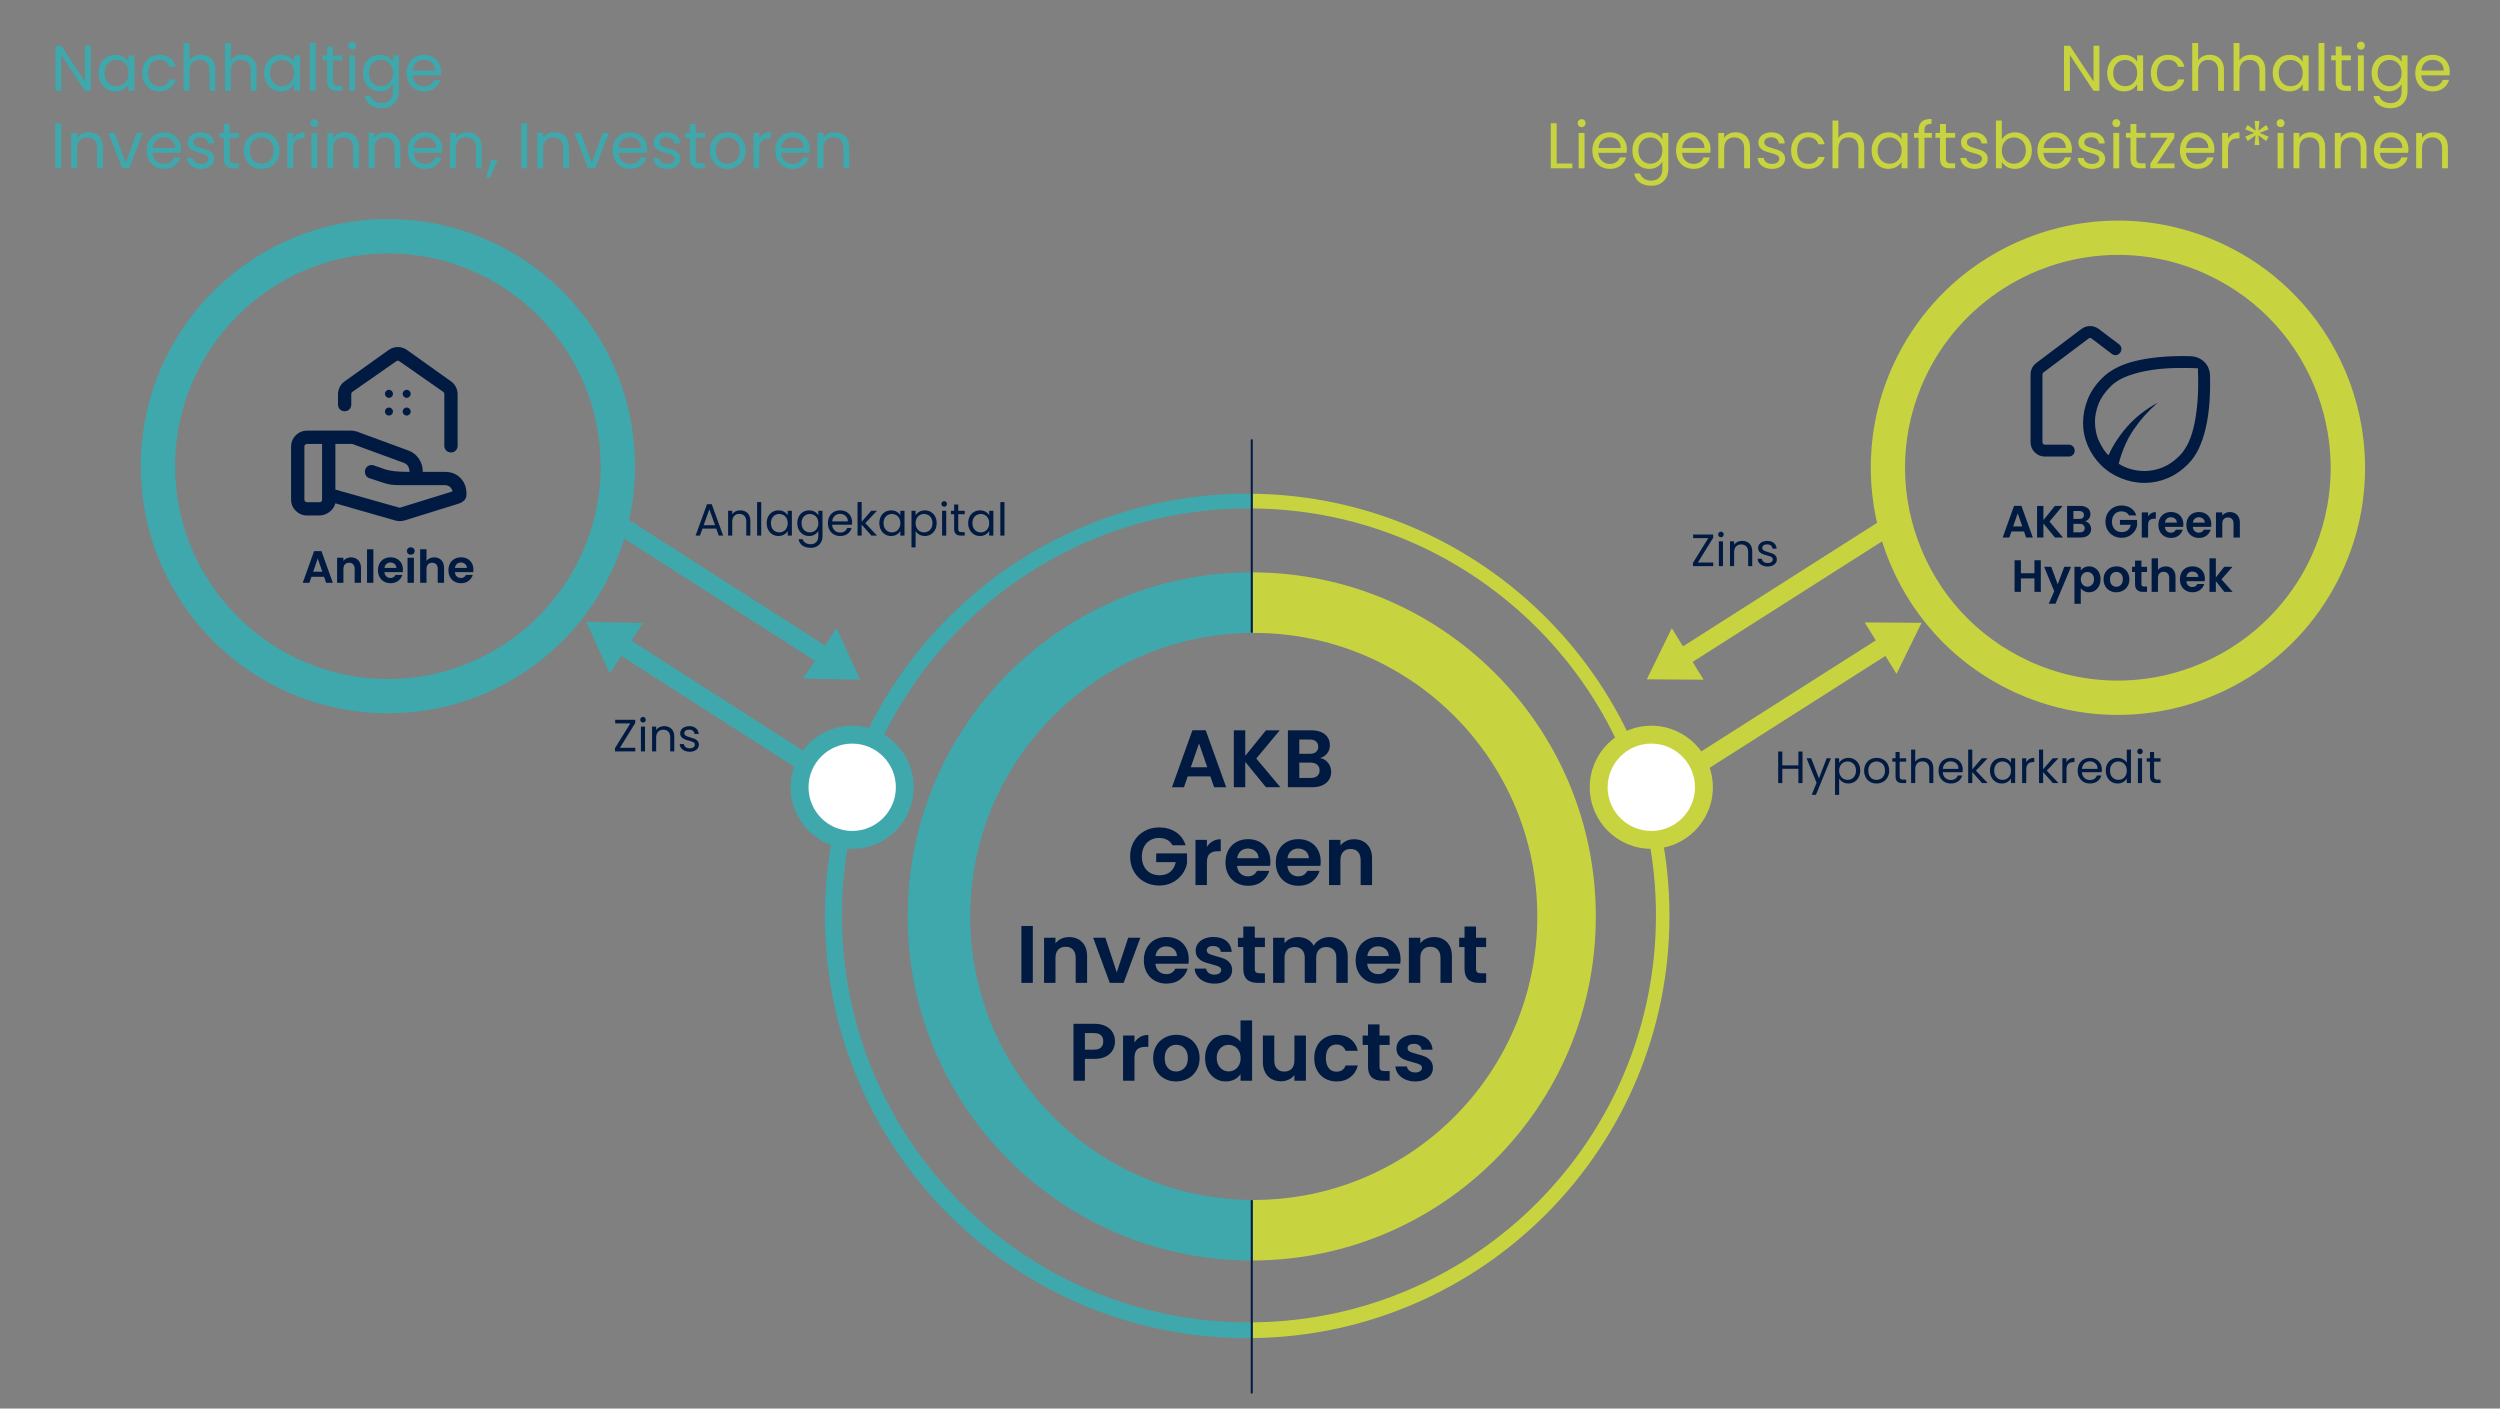 <?xml version="1.0" encoding="UTF-8"?>
<svg xmlns="http://www.w3.org/2000/svg" viewBox="0 0 552 311">
  <rect x="0" y="0" width="552" height="311" fill="#808080" stroke="none"/>
  <defs>
    <style>
      .i, .j {
        fill: none;
      }

      .k {
        fill: #3ea8ac;
      }

      .l {
        fill: #3ea8ac;
      }

      .m {
        fill: #001a41;
      }

      .j {
        stroke: #001a41;
        stroke-linecap: round;
        stroke-miterlimit: 10;
        stroke-width: .446px;
      }

      .n {
        fill: #fff;
      }

      .o {
        fill: #c8d43f;
      }

      .p {
        fill: #c8d43f;
      }
    </style>
  </defs>
  <g id="a" data-name="Ebene 2">
    <path class="p" d="M352.356,202.347c0-41.882-33.892-75.845-75.746-75.966v13.367c.074-0.0.148-.003.223-.003,34.574,0,62.602,28.028,62.602,62.602s-28.028,62.602-62.602,62.602c-.074,0-.148-.003-.223-.003v13.367c41.854-.12,75.746-34.084,75.746-75.966Z"/>
    <path class="l" d="M214.231,202.347c0-34.5,27.908-62.479,62.379-62.599v-13.367c-.074-0-.148-.003-.223-.003-41.956,0-75.969,34.012-75.969,75.969s34.012,75.969,75.969,75.969c.074,0,.148-.003.223-.003v-13.367c-34.471-.12-62.379-28.099-62.379-62.599Z"/>
  </g>
  <g id="b" data-name="Ebene 3">
    <path class="p" d="M368.619,202.235c0-51.082-41.083-92.562-92.009-93.219v3.246c49.244.453,89.026,40.507,89.026,89.858s-39.782,89.405-89.026,89.858v3.475c50.926-.657,92.009-42.137,92.009-93.219Z"/>
    <path class="l" d="M275.767,291.989c-49.633,0-89.869-40.236-89.869-89.869s40.236-89.869,89.869-89.869c.282,0,.561.008.842.011v-3.246c-.408-.005-.816-.015-1.225-.015-51.492,0-93.234,41.742-93.234,93.234s41.742,93.234,93.234,93.234c.41,0,.817-.01,1.225-.015v-3.475c-.281.003-.561.011-.842.011Z"/>
  </g>
  <g id="c" data-name="Ebene 4">
    <line class="j" x1="276.387" y1="97.194" x2="276.387" y2="139.522"/>
    <line class="j" x1="276.387" y1="265.171" x2="276.387" y2="307.5"/>
  </g>
  <g id="d" data-name="Ebene 5">
    <g>
      <path class="n" d="M188.166,185.448c-6.406,0-11.617-5.212-11.617-11.617s5.211-11.617,11.617-11.617c6.405,0,11.617,5.212,11.617,11.617s-5.211,11.617-11.617,11.617Z"/>
      <path class="k" d="M188.165,164.186c5.318,0,9.644,4.326,9.644,9.644s-4.326,9.644-9.644,9.644-9.644-4.326-9.644-9.644,4.326-9.644,9.644-9.644M188.165,160.241c-7.505,0-13.59,6.084-13.59,13.59s6.084,13.59,13.59,13.59,13.59-6.084,13.59-13.59-6.084-13.59-13.59-13.59h0Z"/>
    </g>
    <g>
      <path class="n" d="M364.608,185.448c-6.405,0-11.617-5.212-11.617-11.617s5.212-11.617,11.617-11.617,11.617,5.212,11.617,11.617-5.212,11.617-11.617,11.617Z"/>
      <path class="o" d="M364.609,164.186c5.318,0,9.644,4.326,9.644,9.644s-4.326,9.644-9.644,9.644-9.644-4.326-9.644-9.644,4.326-9.644,9.644-9.644M364.609,160.241c-7.505,0-13.59,6.084-13.59,13.59s6.084,13.59,13.59,13.59,13.59-6.084,13.59-13.59-6.084-13.59-13.59-13.59h0Z"/>
    </g>
  </g>
  <g id="e" data-name="Ebene 6">
    <g>
      <rect class="k" x="154.21" y="130.509" width="4.039" height="48.261" transform="translate(-58.248 202.809) rotate(-57.365)"/>
      <polygon class="l" points="129.421 137.303 134.626 148.723 141.969 137.573 129.421 137.303"/>
    </g>
    <g>
      <rect class="k" x="157.562" y="103.735" width="4.039" height="53.45" transform="translate(-36.342 194.492) rotate(-57.365)"/>
      <polygon class="l" points="189.911 150.087 184.706 138.666 177.363 149.817 189.911 150.087"/>
    </g>
    <g>
      <rect class="o" x="372.374" y="152.743" width="49.09" height="4.039" transform="translate(-21.027 237.328) rotate(-32.476)"/>
      <polygon class="p" points="424.277 137.517 411.727 137.433 418.751 148.786 424.277 137.517"/>
    </g>
    <g>
      <rect class="o" x="367.451" y="128.721" width="53.45" height="4.039" transform="translate(-8.557 232.098) rotate(-32.476)"/>
      <polygon class="p" points="363.608 149.993 376.159 150.078 369.134 138.724 363.608 149.993"/>
    </g>
  </g>
  <g id="f" data-name="Ebene 7">
    <path class="k" d="M85.649,55.95c25.907,0,46.985,21.077,46.985,46.985s-21.077,46.985-46.985,46.985-46.985-21.077-46.985-46.985,21.077-46.985,46.985-46.985M85.649,48.375c-30.132,0-54.559,24.427-54.559,54.559s24.427,54.559,54.559,54.559,54.559-24.427,54.559-54.559-24.427-54.559-54.559-54.559h0Z"/>
    <path class="o" d="M467.676,56.28c6.836,0,13.476,1.473,19.736,4.377,23.501,10.903,33.75,38.894,22.847,62.395-7.673,16.538-24.416,27.224-42.656,27.224-6.838,0-13.479-1.473-19.739-4.377-11.384-5.282-20.031-14.681-24.346-26.466-4.315-11.785-3.783-24.545,1.499-35.929,7.672-16.537,24.416-27.223,42.657-27.224h.001M467.673,48.705c-20.584.001-40.294,11.709-49.527,31.611-12.681,27.334-.803,59.772,26.53,72.454,7.432,3.448,15.239,5.08,22.927,5.08,20.584,0,40.294-11.709,49.527-31.611,12.681-27.334.803-59.772-26.53-72.454-7.432-3.448-15.239-5.081-22.927-5.08h0Z"/>
  </g>
  <g id="g" data-name="Ebene 8">
    <g>
      <rect class="i" x="214" y="160.5" width="125" height="85.04"/>
      <path class="m" d="M267.248,171.427h-5.004l-.828,2.394h-2.646l4.518-12.582h2.934l4.518,12.582h-2.664l-.828-2.394ZM266.564,169.41l-1.818-5.256-1.818,5.256h3.636Z"/>
      <path class="m" d="M279.523,173.82l-4.571-5.598v5.598h-2.52v-12.564h2.52v5.635l4.571-5.635h3.043l-5.184,6.229,5.326,6.336h-3.186Z"/>
      <path class="m" d="M293.24,168.438c.456.576.684,1.236.684,1.979,0,.673-.165,1.264-.495,1.773s-.807.909-1.431,1.197-1.362.432-2.214.432h-5.418v-12.564h5.184c.853,0,1.587.139,2.205.414.618.276,1.086.66,1.404,1.152.317.492.477,1.05.477,1.674,0,.732-.195,1.345-.585,1.836-.39.492-.909.841-1.557,1.044.708.133,1.29.486,1.746,1.062ZM286.886,166.44h2.305c.6,0,1.062-.135,1.386-.405.324-.27.486-.657.486-1.161s-.162-.894-.486-1.17c-.324-.275-.786-.414-1.386-.414h-2.305v3.15ZM290.855,171.336c.342-.288.513-.695.513-1.224,0-.54-.18-.963-.54-1.269-.36-.307-.846-.459-1.458-.459h-2.484v3.384h2.538c.612,0,1.089-.145,1.432-.433Z"/>
      <path class="m" d="M258.888,186.636c-.288-.527-.684-.93-1.188-1.206-.504-.275-1.092-.414-1.764-.414-.744,0-1.404.169-1.98.504-.576.337-1.026.816-1.35,1.44s-.486,1.344-.486,2.16c0,.84.165,1.572.495,2.196s.789,1.104,1.377,1.439c.587.336,1.271.504,2.052.504.96,0,1.746-.255,2.358-.765.612-.51,1.014-1.221,1.206-2.133h-4.32v-1.927h6.804v2.196c-.168.876-.528,1.687-1.08,2.43-.552.744-1.263,1.342-2.133,1.791-.87.45-1.845.676-2.925.676-1.212,0-2.307-.273-3.285-.819s-1.746-1.305-2.304-2.277c-.558-.972-.837-2.075-.837-3.312s.279-2.343.837-3.321c.558-.978,1.326-1.739,2.304-2.286.978-.546,2.067-.818,3.267-.818,1.416,0,2.646.345,3.69,1.034,1.044.69,1.764,1.659,2.16,2.907h-2.898Z"/>
      <path class="m" d="M267.752,185.754c.522-.3,1.119-.45,1.791-.45v2.646h-.666c-.792,0-1.389.186-1.791.558-.402.372-.603,1.021-.603,1.944v4.968h-2.52v-9.972h2.52v1.548c.324-.528.747-.942,1.269-1.242Z"/>
      <path class="m" d="M280.434,191.189h-7.291c.06.721.312,1.284.756,1.692s.99.612,1.638.612c.936,0,1.602-.402,1.998-1.206h2.718c-.288.96-.84,1.749-1.656,2.367-.815.618-1.817.927-3.005.927-.96,0-1.821-.213-2.583-.639-.762-.426-1.356-1.029-1.782-1.81-.426-.779-.639-1.68-.639-2.7,0-1.031.209-1.938.63-2.718.42-.78,1.008-1.38,1.764-1.8.756-.42,1.626-.63,2.61-.63.948,0,1.797.204,2.546.611.75.408,1.332.987,1.746,1.737s.621,1.611.621,2.583c0,.36-.023.685-.071.972ZM277.895,189.498c-.012-.648-.246-1.167-.701-1.557-.457-.391-1.014-.586-1.674-.586-.624,0-1.149.189-1.575.567-.426.378-.688.903-.783,1.575h4.733Z"/>
      <path class="m" d="M291.539,191.189h-7.29c.06.721.312,1.284.756,1.692.443.408.99.612,1.638.612.937,0,1.603-.402,1.998-1.206h2.718c-.288.96-.84,1.749-1.656,2.367-.815.618-1.817.927-3.006.927-.96,0-1.82-.213-2.583-.639-.762-.426-1.355-1.029-1.781-1.81-.427-.779-.64-1.68-.64-2.7,0-1.031.21-1.938.63-2.718s1.009-1.38,1.765-1.8,1.626-.63,2.609-.63c.948,0,1.797.204,2.547.611.75.408,1.332.987,1.746,1.737s.621,1.611.621,2.583c0,.36-.023.685-.071.972ZM289.001,189.498c-.013-.648-.246-1.167-.702-1.557-.456-.391-1.015-.586-1.674-.586-.624,0-1.149.189-1.575.567s-.688.903-.783,1.575h4.734Z"/>
      <path class="m" d="M301.853,186.429c.731.75,1.098,1.798,1.098,3.142v5.85h-2.521v-5.508c0-.792-.197-1.401-.594-1.827-.396-.426-.936-.639-1.62-.639-.696,0-1.245.213-1.646.639-.402.426-.604,1.035-.604,1.827v5.508h-2.52v-9.972h2.52v1.241c.336-.432.766-.771,1.287-1.017.522-.246,1.095-.369,1.719-.369,1.188,0,2.148.375,2.881,1.125Z"/>
      <path class="m" d="M228.045,204.455v12.564h-2.52v-12.564h2.52Z"/>
      <path class="m" d="M238.935,208.028c.732.75,1.098,1.798,1.098,3.142v5.85h-2.52v-5.508c0-.792-.198-1.401-.594-1.827s-.936-.639-1.62-.639c-.696,0-1.245.213-1.647.639-.402.426-.603,1.035-.603,1.827v5.508h-2.52v-9.972h2.52v1.241c.335-.432.765-.771,1.287-1.017s1.095-.369,1.719-.369c1.188,0,2.148.375,2.88,1.125Z"/>
      <path class="m" d="M246.584,214.697l2.52-7.649h2.682l-3.69,9.972h-3.06l-3.672-9.972h2.7l2.52,7.649Z"/>
      <path class="m" d="M262.407,212.789h-7.29c.06.721.312,1.284.756,1.692s.99.612,1.638.612c.936,0,1.602-.402,1.998-1.206h2.718c-.288.96-.84,1.749-1.656,2.367-.816.618-1.818.927-3.006.927-.96,0-1.821-.213-2.583-.639-.762-.426-1.356-1.029-1.782-1.81-.426-.779-.639-1.68-.639-2.7,0-1.031.209-1.938.63-2.718.42-.78,1.008-1.38,1.764-1.8.756-.42,1.626-.63,2.61-.63.948,0,1.797.204,2.547.611.75.408,1.332.987,1.746,1.737s.621,1.611.621,2.583c0,.36-.024.685-.072.972ZM259.869,211.098c-.012-.648-.246-1.167-.702-1.557-.457-.391-1.014-.586-1.674-.586-.624,0-1.149.189-1.575.567-.426.378-.688.903-.783,1.575h4.734Z"/>
      <path class="m" d="M265.935,216.74c-.648-.294-1.161-.692-1.539-1.196-.378-.505-.585-1.062-.621-1.675h2.538c.047.385.237.702.567.954.33.252.741.378,1.233.378.48,0,.855-.096,1.125-.288.27-.191.405-.438.405-.737,0-.324-.165-.567-.495-.729-.331-.162-.855-.339-1.575-.53-.744-.181-1.353-.366-1.827-.559-.474-.191-.882-.486-1.224-.882-.342-.396-.513-.93-.513-1.603,0-.552.159-1.056.477-1.512.318-.456.774-.815,1.368-1.08.594-.264,1.293-.396,2.097-.396,1.188,0,2.136.297,2.844.891.708.594,1.098,1.396,1.17,2.403h-2.412c-.036-.396-.201-.711-.495-.945-.294-.233-.687-.351-1.179-.351-.457,0-.807.084-1.053.252s-.369.402-.369.702c0,.336.168.591.504.765.335.174.857.351,1.566.531.72.18,1.314.366,1.782.558.468.192.873.489,1.215.892.342.401.519.933.531,1.593,0,.576-.159,1.092-.477,1.548s-.774.813-1.368,1.071c-.594.258-1.287.387-2.079.387-.816,0-1.548-.147-2.196-.441Z"/>
      <path class="m" d="M277.059,209.117v4.824c0,.336.081.579.243.729.162.149.435.225.819.225h1.17v2.124h-1.584c-2.124,0-3.186-1.032-3.186-3.096v-4.807h-1.188v-2.069h1.188v-2.467h2.538v2.467h2.232v2.069h-2.232Z"/>
      <path class="m" d="M296.453,208.028c.75.75,1.125,1.798,1.125,3.142v5.85h-2.52v-5.508c0-.78-.198-1.377-.595-1.791-.396-.414-.936-.621-1.62-.621-.684,0-1.227.207-1.629.621-.401.414-.603,1.011-.603,1.791v5.508h-2.521v-5.508c0-.78-.197-1.377-.594-1.791-.396-.414-.936-.621-1.62-.621-.696,0-1.245.207-1.646.621-.402.414-.604,1.011-.604,1.791v5.508h-2.52v-9.972h2.52v1.206c.324-.42.741-.75,1.251-.99s1.071-.36,1.684-.36c.779,0,1.476.165,2.088.495s1.086.801,1.422,1.413c.324-.576.795-1.038,1.413-1.386.618-.349,1.287-.522,2.007-.522,1.224,0,2.211.375,2.961,1.125Z"/>
      <path class="m" d="M309.171,212.789h-7.29c.06.721.312,1.284.756,1.692.443.408.99.612,1.638.612.937,0,1.603-.402,1.998-1.206h2.718c-.288.96-.84,1.749-1.656,2.367-.815.618-1.817.927-3.006.927-.96,0-1.82-.213-2.583-.639-.762-.426-1.355-1.029-1.781-1.81-.427-.779-.64-1.68-.64-2.7,0-1.031.21-1.938.63-2.718s1.009-1.38,1.765-1.8,1.626-.63,2.609-.63c.948,0,1.797.204,2.547.611.75.408,1.332.987,1.746,1.737s.621,1.611.621,2.583c0,.36-.023.685-.071.972ZM306.633,211.098c-.013-.648-.246-1.167-.702-1.557-.456-.391-1.015-.586-1.674-.586-.624,0-1.149.189-1.575.567s-.688.903-.783,1.575h4.734Z"/>
      <path class="m" d="M319.484,208.028c.731.75,1.098,1.798,1.098,3.142v5.85h-2.521v-5.508c0-.792-.197-1.401-.594-1.827-.396-.426-.936-.639-1.62-.639-.696,0-1.245.213-1.646.639-.402.426-.604,1.035-.604,1.827v5.508h-2.52v-9.972h2.52v1.241c.336-.432.766-.771,1.287-1.017.522-.246,1.095-.369,1.719-.369,1.188,0,2.148.375,2.881,1.125Z"/>
      <path class="m" d="M325.909,209.117v4.824c0,.336.081.579.243.729.162.149.435.225.819.225h1.17v2.124h-1.584c-2.124,0-3.187-1.032-3.187-3.096v-4.807h-1.188v-2.069h1.188v-2.467h2.538v2.467h2.232v2.069h-2.232Z"/>
      <path class="m" d="M245.711,231.834c-.318.588-.816,1.062-1.494,1.422-.678.36-1.533.54-2.565.54h-2.106v4.824h-2.52v-12.564h4.626c.972,0,1.8.169,2.484.505s1.197.798,1.539,1.386c.342.588.513,1.254.513,1.998,0,.672-.159,1.302-.477,1.89ZM243.093,231.285c.336-.317.504-.765.504-1.341,0-1.225-.684-1.836-2.052-1.836h-1.998v3.653h1.998c.696,0,1.212-.158,1.548-.477Z"/>
      <path class="m" d="M251.759,228.954c.522-.3,1.119-.45,1.791-.45v2.646h-.666c-.792,0-1.389.186-1.791.558-.402.372-.603,1.021-.603,1.944v4.968h-2.52v-9.972h2.52v1.548c.324-.528.747-.942,1.269-1.242Z"/>
      <path class="m" d="M257.079,238.144c-.768-.426-1.371-1.029-1.809-1.81-.438-.779-.657-1.68-.657-2.7,0-1.02.225-1.92.675-2.699.45-.78,1.065-1.384,1.845-1.81.78-.426,1.65-.639,2.61-.639.96,0,1.83.213,2.61.639.78.426,1.395,1.029,1.845,1.81.45.779.675,1.68.675,2.699,0,1.021-.231,1.921-.693,2.7-.462.78-1.086,1.384-1.872,1.81-.786.426-1.665.639-2.637.639-.96,0-1.824-.213-2.592-.639ZM260.958,236.253c.402-.222.723-.555.963-.999.24-.443.36-.983.36-1.62,0-.947-.249-1.677-.747-2.187-.499-.51-1.107-.766-1.827-.766-.72,0-1.323.256-1.809.766s-.729,1.239-.729,2.187c0,.948.237,1.678.711,2.188s1.071.765,1.791.765c.456,0,.885-.11,1.287-.333Z"/>
      <path class="m" d="M266.681,230.916c.402-.78.951-1.38,1.647-1.8.696-.42,1.47-.63,2.322-.63.648,0,1.266.141,1.854.423s1.056.657,1.404,1.125v-4.734h2.556v13.32h-2.556v-1.476c-.312.492-.75.888-1.314,1.188s-1.218.45-1.962.45c-.84,0-1.608-.216-2.304-.648-.696-.432-1.245-1.041-1.647-1.827-.402-.785-.603-1.688-.603-2.709,0-1.008.201-1.901.603-2.682ZM273.566,232.06c-.24-.438-.564-.774-.972-1.009-.408-.233-.846-.351-1.314-.351-.468,0-.9.114-1.296.342-.396.229-.717.562-.963.999-.246.438-.369.957-.369,1.557,0,.601.123,1.125.369,1.575.246.45.57.795.972,1.035.402.24.831.36,1.287.36.468,0,.906-.117,1.314-.352.408-.233.732-.569.972-1.008.24-.438.36-.963.36-1.575,0-.611-.12-1.137-.36-1.574Z"/>
      <path class="m" d="M288.345,228.648v9.972h-2.538v-1.26c-.324.432-.747.771-1.27,1.017-.521.246-1.089.369-1.7.369-.78,0-1.471-.165-2.07-.495-.601-.33-1.071-.815-1.413-1.458-.342-.642-.513-1.406-.513-2.295v-5.85h2.52v5.489c0,.792.198,1.401.594,1.827.396.427.937.64,1.62.64.696,0,1.242-.213,1.639-.64.396-.426.594-1.035.594-1.827v-5.489h2.538Z"/>
      <path class="m" d="M290.81,230.925c.42-.773,1.002-1.374,1.746-1.8s1.596-.639,2.557-.639c1.235,0,2.259.309,3.068.927.811.618,1.354,1.485,1.629,2.601h-2.718c-.144-.432-.387-.771-.729-1.017-.343-.246-.766-.369-1.27-.369-.72,0-1.29.261-1.71.783s-.63,1.263-.63,2.223c0,.948.21,1.684.63,2.205.42.522.99.783,1.71.783,1.02,0,1.686-.456,1.998-1.368h2.718c-.275,1.08-.821,1.938-1.638,2.574s-1.836.954-3.06.954c-.961,0-1.812-.213-2.557-.639s-1.326-1.026-1.746-1.801c-.42-.773-.63-1.677-.63-2.709,0-1.031.21-1.935.63-2.709Z"/>
      <path class="m" d="M304.598,230.718v4.824c0,.336.081.579.243.729.162.149.435.225.819.225h1.17v2.124h-1.584c-2.124,0-3.187-1.032-3.187-3.096v-4.807h-1.188v-2.069h1.188v-2.467h2.538v2.467h2.232v2.069h-2.232Z"/>
      <path class="m" d="M310.268,238.341c-.648-.294-1.161-.692-1.539-1.196-.378-.505-.585-1.062-.621-1.675h2.538c.048.385.236.702.566.954s.741.378,1.233.378c.479,0,.854-.096,1.125-.288.27-.191.405-.438.405-.737,0-.324-.165-.567-.495-.729s-.855-.339-1.575-.53c-.744-.181-1.354-.366-1.827-.559-.474-.191-.882-.486-1.224-.882-.342-.396-.514-.93-.514-1.603,0-.552.159-1.056.478-1.512.317-.456.773-.815,1.368-1.08.594-.264,1.293-.396,2.097-.396,1.188,0,2.136.297,2.844.891s1.099,1.396,1.17,2.403h-2.411c-.036-.396-.201-.711-.495-.945-.295-.233-.688-.351-1.18-.351-.456,0-.807.084-1.053.252s-.369.402-.369.702c0,.336.168.591.504.765s.858.351,1.566.531c.72.18,1.313.366,1.782.558.468.192.873.489,1.215.892.342.401.519.933.531,1.593,0,.576-.159,1.092-.478,1.548s-.773.813-1.368,1.071c-.594.258-1.287.387-2.079.387-.815,0-1.548-.147-2.195-.441Z"/>
    </g>
    <g>
      <rect class="i" x="130.822" y="108.1" width="114.178" height="12.921"/>
      <path class="m" d="M158.146,116.711h-3.04l-.56,1.55h-.96l2.52-6.93h1.05l2.51,6.93h-.96l-.56-1.55ZM157.886,115.971l-1.26-3.52-1.26,3.52h2.52Z"/>
      <path class="m" d="M165.056,113.286c.413.403.62.985.62,1.745v3.23h-.9v-3.1c0-.546-.137-.965-.41-1.255-.273-.29-.647-.435-1.12-.435-.48,0-.862.15-1.145.45-.283.3-.425.736-.425,1.31v3.03h-.91v-5.48h.91v.78c.18-.28.425-.497.735-.65s.651-.23,1.025-.23c.666,0,1.207.202,1.62.605Z"/>
      <path class="m" d="M168.076,110.861v7.4h-.91v-7.4h.91Z"/>
      <path class="m" d="M169.626,114.026c.227-.423.538-.751.935-.985.396-.233.838-.35,1.325-.35.48,0,.897.103,1.25.31.354.207.617.466.79.78v-1h.92v5.48h-.92v-1.02c-.18.32-.448.585-.805.795-.357.21-.772.315-1.245.315-.487,0-.927-.12-1.32-.36-.394-.24-.704-.577-.93-1.01-.227-.434-.34-.927-.34-1.48,0-.56.113-1.052.34-1.475ZM173.676,114.431c-.167-.307-.392-.541-.675-.705-.284-.163-.595-.245-.935-.245s-.65.08-.93.24c-.28.16-.503.394-.67.7s-.25.666-.25,1.08c0,.42.084.785.25,1.095s.39.547.67.71c.28.164.59.245.93.245s.651-.082.935-.245c.283-.163.508-.4.675-.71s.25-.671.25-1.085c0-.413-.084-.773-.25-1.08Z"/>
      <path class="m" d="M179.891,113.001c.356.207.622.466.795.78v-1h.92v5.6c0,.5-.107.945-.32,1.335s-.519.695-.915.915c-.396.22-.858.33-1.385.33-.72,0-1.32-.17-1.8-.51s-.763-.803-.85-1.39h.9c.1.334.307.602.62.805.313.203.69.305,1.13.305.5,0,.908-.157,1.225-.47.316-.313.475-.753.475-1.32v-1.15c-.18.32-.447.586-.8.8-.354.213-.767.32-1.24.32-.486,0-.928-.12-1.325-.36-.397-.24-.709-.577-.935-1.01-.227-.434-.34-.927-.34-1.48,0-.56.113-1.052.34-1.475s.538-.751.935-.985c.396-.233.838-.35,1.325-.35.474,0,.889.103,1.245.31ZM180.436,114.431c-.167-.307-.392-.541-.675-.705-.284-.163-.595-.245-.935-.245s-.65.08-.93.24c-.28.16-.503.394-.67.7s-.25.666-.25,1.08c0,.42.084.785.25,1.095s.39.547.67.71c.28.164.59.245.93.245s.651-.082.935-.245c.283-.163.508-.4.675-.71s.25-.671.25-1.085c0-.413-.084-.773-.25-1.08Z"/>
      <path class="m" d="M188.116,115.861h-4.38c.033.54.218.961.555,1.265.336.303.745.455,1.225.455.393,0,.721-.091.985-.275.263-.183.448-.428.555-.735h.98c-.147.527-.44.955-.88,1.285-.44.33-.986.495-1.64.495-.52,0-.985-.116-1.395-.35-.41-.233-.732-.565-.965-.995-.233-.43-.35-.928-.35-1.495,0-.566.113-1.063.34-1.49.227-.426.545-.755.955-.985.41-.23.881-.345,1.415-.345.52,0,.98.113,1.38.34s.709.539.925.935c.217.396.325.845.325,1.345,0,.174-.01.357-.03.55ZM186.976,114.226c-.153-.25-.362-.44-.625-.57-.264-.13-.555-.195-.875-.195-.46,0-.852.146-1.175.44s-.508.7-.555,1.22h3.46c0-.346-.077-.645-.23-.895Z"/>
      <path class="m" d="M192.405,118.261l-2.15-2.42v2.42h-.91v-7.4h.91v4.35l2.11-2.43h1.27l-2.58,2.73,2.59,2.75h-1.24Z"/>
      <path class="m" d="M194.495,114.026c.227-.423.538-.751.935-.985.396-.233.838-.35,1.325-.35.48,0,.897.103,1.25.31.354.207.617.466.79.78v-1h.92v5.48h-.92v-1.02c-.18.32-.448.585-.805.795-.357.21-.772.315-1.245.315-.487,0-.927-.12-1.32-.36-.394-.24-.704-.577-.93-1.01-.227-.434-.34-.927-.34-1.48,0-.56.113-1.052.34-1.475ZM198.545,114.431c-.167-.307-.392-.541-.675-.705-.284-.163-.595-.245-.935-.245s-.65.08-.93.24c-.28.16-.503.394-.67.7s-.25.666-.25,1.08c0,.42.084.785.25,1.095s.39.547.67.71c.28.164.59.245.93.245s.651-.082.935-.245c.283-.163.508-.4.675-.71s.25-.671.25-1.085c0-.413-.084-.773-.25-1.08Z"/>
      <path class="m" d="M202.97,113.006c.357-.21.771-.315,1.245-.315.487,0,.928.117,1.325.35.396.234.708.562.935.985.227.423.34.915.34,1.475,0,.553-.113,1.046-.34,1.48-.227.433-.539.77-.935,1.01-.397.24-.838.36-1.325.36-.467,0-.878-.105-1.235-.315-.357-.21-.628-.472-.815-.785v3.61h-.91v-8.08h.91v1.01c.18-.313.448-.575.805-.785ZM205.635,114.421c-.167-.307-.392-.54-.675-.7-.284-.16-.595-.24-.935-.24-.334,0-.642.082-.925.245-.284.164-.51.4-.68.71-.17.31-.255.668-.255,1.075,0,.414.085.775.255,1.085s.396.547.68.71c.283.164.591.245.925.245.34,0,.651-.082.935-.245.283-.163.508-.4.675-.71s.25-.675.25-1.095c0-.414-.084-.773-.25-1.08Z"/>
      <path class="m" d="M208.044,111.711c-.12-.12-.18-.267-.18-.44,0-.173.06-.32.18-.44.12-.12.267-.18.44-.18.167,0,.308.06.425.18.117.12.175.267.175.44,0,.174-.058.32-.175.44-.117.12-.258.18-.425.18-.174,0-.32-.06-.44-.18ZM208.925,112.781v5.48h-.91v-5.48h.91Z"/>
      <path class="m" d="M211.584,113.531v3.23c0,.267.057.455.17.565s.31.165.59.165h.67v.77h-.82c-.507,0-.887-.117-1.14-.35s-.38-.617-.38-1.15v-3.23h-.71v-.75h.71v-1.38h.91v1.38h1.43v.75h-1.43Z"/>
      <path class="m" d="M214.115,114.026c.227-.423.538-.751.935-.985.396-.233.838-.35,1.325-.35.48,0,.897.103,1.25.31.354.207.617.466.79.78v-1h.92v5.48h-.92v-1.02c-.18.32-.448.585-.805.795-.357.21-.772.315-1.245.315-.487,0-.927-.12-1.32-.36-.394-.24-.704-.577-.93-1.01-.227-.434-.34-.927-.34-1.48,0-.56.113-1.052.34-1.475ZM218.165,114.431c-.167-.307-.392-.541-.675-.705-.284-.163-.595-.245-.935-.245s-.65.08-.93.24c-.28.16-.503.394-.67.7s-.25.666-.25,1.08c0,.42.084.785.25,1.095s.39.547.67.71c.28.164.59.245.93.245s.651-.082.935-.245c.283-.163.508-.4.675-.71s.25-.671.25-1.085c0-.413-.084-.773-.25-1.08Z"/>
      <path class="m" d="M221.785,110.861v7.4h-.91v-7.4h.91Z"/>
    </g>
    <g>
      <rect class="i" x="361.176" y="114.1" width="43.824" height="14.4"/>
      <path class="m" d="M374.884,124.21h3.4v.79h-4.48v-.72l3.38-5.46h-3.34v-.79h4.42v.72l-3.38,5.46Z"/>
      <path class="m" d="M379.554,118.45c-.12-.12-.18-.267-.18-.44,0-.173.06-.32.18-.44.12-.12.267-.18.44-.18.166,0,.308.06.425.18.116.12.175.267.175.44,0,.174-.059.32-.175.44-.117.12-.259.18-.425.18-.174,0-.32-.06-.44-.18ZM380.434,119.52v5.48h-.91v-5.48h.91Z"/>
      <path class="m" d="M386.273,120.025c.414.403.62.985.62,1.745v3.23h-.899v-3.1c0-.546-.137-.965-.41-1.255s-.646-.435-1.12-.435c-.48,0-.861.15-1.145.45-.284.3-.426.736-.426,1.31v3.03h-.91v-5.48h.91v.78c.181-.28.426-.497.735-.65s.651-.23,1.025-.23c.666,0,1.206.202,1.619.605Z"/>
      <path class="m" d="M389.194,124.875c-.334-.143-.597-.343-.79-.6-.193-.256-.3-.551-.32-.885h.94c.026.273.155.497.385.67.23.173.531.26.905.26.347,0,.62-.076.819-.23.2-.153.301-.346.301-.58,0-.24-.107-.418-.32-.535-.214-.117-.543-.231-.99-.345-.406-.106-.738-.215-.995-.325-.257-.11-.477-.273-.659-.49-.184-.216-.275-.501-.275-.855,0-.28.083-.537.25-.77.166-.233.403-.418.71-.555.307-.136.656-.205,1.05-.205.606,0,1.097.153,1.47.46.374.307.573.727.601,1.26h-.91c-.02-.287-.135-.517-.345-.69s-.492-.26-.846-.26c-.326,0-.586.07-.779.21-.193.14-.29.323-.29.55,0,.18.058.329.175.445.116.117.264.21.44.28.176.07.421.148.734.235.394.107.714.212.96.315.247.104.458.259.635.465s.269.477.275.81c0,.3-.083.57-.25.81-.167.24-.401.429-.705.565-.304.137-.651.205-1.045.205-.42,0-.797-.072-1.13-.215Z"/>
    </g>
    <g>
      <rect class="i" x="126.156" y="156.914" width="37.844" height="10.586"/>
      <path class="m" d="M136.874,165.117h3.4v.79h-4.48v-.72l3.38-5.46h-3.34v-.79h4.42v.72l-3.38,5.46Z"/>
      <path class="m" d="M141.543,159.357c-.12-.12-.18-.267-.18-.44,0-.173.06-.319.18-.439.12-.12.267-.181.44-.181.167,0,.308.061.425.181s.175.267.175.439c0,.174-.058.32-.175.44s-.258.18-.425.18c-.174,0-.32-.06-.44-.18ZM142.423,160.427v5.48h-.91v-5.48h.91Z"/>
      <path class="m" d="M148.263,160.933c.413.403.62.984.62,1.744v3.23h-.9v-3.1c0-.547-.137-.966-.41-1.256-.273-.289-.647-.435-1.12-.435-.48,0-.862.15-1.145.45s-.425.736-.425,1.31v3.03h-.91v-5.48h.91v.78c.18-.28.425-.496.735-.649s.651-.23,1.025-.23c.666,0,1.207.202,1.62.605Z"/>
      <path class="m" d="M151.183,165.782c-.334-.144-.597-.344-.79-.6-.193-.257-.3-.552-.32-.886h.94c.026.273.155.497.385.67.23.174.532.261.905.261.346,0,.62-.077.82-.23s.3-.347.3-.58c0-.24-.106-.418-.32-.535-.213-.116-.543-.231-.99-.345-.406-.106-.738-.215-.995-.325-.257-.109-.477-.273-.66-.489-.184-.217-.275-.502-.275-.855,0-.28.083-.536.25-.77.167-.233.403-.419.71-.556s.657-.205,1.05-.205c.607,0,1.097.153,1.47.46.373.307.573.728.6,1.261h-.91c-.02-.287-.135-.517-.345-.69-.21-.173-.492-.26-.845-.26-.327,0-.587.069-.78.21-.193.14-.29.323-.29.55,0,.18.058.328.175.445.117.116.263.21.44.279.177.07.421.148.735.235.394.106.713.212.96.315s.459.258.635.465c.176.206.268.477.275.81,0,.3-.084.57-.25.811-.167.239-.402.428-.705.564s-.651.205-1.045.205c-.42,0-.797-.071-1.13-.215Z"/>
    </g>
    <g>
      <rect class="i" x="367.239" y="162.914" width="134.761" height="12.586"/>
      <path class="m" d="M397.994,165.938v6.97h-.909v-3.16h-3.551v3.16h-.91v-6.97h.91v3.06h3.551v-3.06h.909Z"/>
      <path class="m" d="M404.265,167.427l-3.3,8.061h-.94l1.08-2.64-2.21-5.421h1.01l1.72,4.44,1.7-4.44h.94Z"/>
      <path class="m" d="M406.89,167.652c.356-.21.771-.315,1.245-.315.486,0,.928.117,1.324.351s.709.562.936.984c.227.424.34.915.34,1.476,0,.553-.113,1.047-.34,1.479-.227.434-.539.771-.936,1.011-.396.239-.838.359-1.324.359-.467,0-.879-.104-1.235-.314s-.629-.472-.815-.785v3.609h-.91v-8.08h.91v1.011c.181-.313.448-.575.806-.785ZM409.555,169.067c-.167-.307-.393-.54-.676-.7s-.595-.24-.935-.24c-.333,0-.642.082-.925.245-.283.164-.51.4-.681.71-.17.311-.255.669-.255,1.075,0,.413.085.775.255,1.085.171.31.397.547.681.71s.592.245.925.245c.34,0,.651-.082.935-.245s.509-.4.676-.71c.166-.31.25-.675.25-1.095,0-.413-.084-.773-.25-1.08Z"/>
      <path class="m" d="M412.929,172.647c-.416-.233-.743-.565-.979-.995-.237-.43-.355-.929-.355-1.495,0-.56.122-1.055.365-1.485.243-.43.575-.76.995-.989.42-.23.89-.346,1.41-.346.52,0,.99.115,1.41.346.42.229.751.558.995.984.243.427.364.924.364,1.49s-.125,1.065-.375,1.495-.588.762-1.015.995-.9.35-1.42.35c-.514,0-.979-.116-1.396-.35ZM415.244,171.967c.286-.153.519-.383.695-.689.176-.307.265-.68.265-1.12s-.087-.813-.26-1.12c-.174-.307-.4-.535-.681-.685-.279-.15-.583-.226-.909-.226-.334,0-.639.075-.915.226-.277.149-.499.378-.665.685-.167.307-.25.68-.25,1.12,0,.446.081.823.245,1.13.163.307.381.535.654.686.273.149.573.225.9.225.326,0,.633-.076.92-.23Z"/>
      <path class="m" d="M419.444,168.177v3.23c0,.267.057.455.17.565.113.109.311.165.59.165h.67v.77h-.819c-.507,0-.887-.116-1.141-.35-.253-.233-.38-.617-.38-1.15v-3.23h-.71v-.75h.71v-1.38h.91v1.38h1.43v.75h-1.43Z"/>
      <path class="m" d="M425.814,167.592c.333.177.595.442.784.796.19.353.285.783.285,1.289v3.23h-.899v-3.1c0-.547-.137-.966-.41-1.256-.273-.289-.646-.435-1.12-.435-.48,0-.861.15-1.145.45-.284.3-.426.736-.426,1.31v3.03h-.91v-7.4h.91v2.7c.181-.28.429-.496.745-.649s.672-.23,1.065-.23c.413,0,.786.089,1.12.265Z"/>
      <path class="m" d="M433.345,170.507h-4.38c.033.54.218.962.555,1.266.337.303.745.455,1.225.455.394,0,.722-.092.985-.275s.448-.428.555-.735h.98c-.146.527-.44.955-.88,1.285-.44.33-.987.495-1.641.495-.52,0-.984-.116-1.395-.35s-.731-.565-.965-.995-.351-.929-.351-1.495.113-1.063.34-1.49.546-.755.955-.984c.41-.23.882-.346,1.415-.346.521,0,.98.113,1.38.34.4.228.709.539.926.936.216.396.324.845.324,1.345,0,.174-.01.356-.029.55ZM432.204,168.872c-.153-.25-.361-.439-.625-.57-.263-.13-.555-.194-.875-.194-.46,0-.852.146-1.175.439-.323.294-.508.7-.555,1.221h3.46c0-.347-.077-.646-.23-.896Z"/>
      <path class="m" d="M437.635,172.907l-2.15-2.42v2.42h-.91v-7.4h.91v4.351l2.11-2.431h1.27l-2.579,2.73,2.59,2.75h-1.24Z"/>
      <path class="m" d="M439.725,168.672c.227-.423.539-.751.936-.984s.838-.351,1.325-.351c.479,0,.896.104,1.25.311.353.206.616.467.79.779v-1h.92v5.48h-.92v-1.02c-.181.319-.449.585-.806.795s-.771.314-1.245.314c-.486,0-.926-.12-1.319-.359-.394-.24-.704-.577-.931-1.011-.227-.433-.34-.927-.34-1.479,0-.561.113-1.052.34-1.476ZM443.775,169.077c-.167-.307-.392-.541-.676-.705-.283-.163-.595-.245-.935-.245s-.65.08-.93.24c-.28.16-.504.394-.67.7-.167.307-.25.667-.25,1.08,0,.42.083.785.25,1.095.166.31.39.547.67.71.279.163.59.245.93.245s.651-.082.935-.245c.284-.163.509-.4.676-.71.166-.31.25-.672.25-1.085s-.084-.773-.25-1.08Z"/>
      <path class="m" d="M448.08,167.587c.296-.173.658-.26,1.085-.26v.94h-.24c-1.02,0-1.53.553-1.53,1.659v2.98h-.91v-5.48h.91v.891c.16-.313.389-.557.686-.73Z"/>
      <path class="m" d="M453.274,172.907l-2.15-2.42v2.42h-.91v-7.4h.91v4.351l2.11-2.431h1.27l-2.579,2.73,2.59,2.75h-1.24Z"/>
      <path class="m" d="M456.96,167.587c.296-.173.658-.26,1.085-.26v.94h-.24c-1.02,0-1.53.553-1.53,1.659v2.98h-.91v-5.48h.91v.891c.16-.313.389-.557.686-.73Z"/>
      <path class="m" d="M464.064,170.507h-4.38c.033.54.218.962.555,1.266.337.303.745.455,1.225.455.394,0,.722-.092.985-.275s.448-.428.555-.735h.98c-.146.527-.44.955-.88,1.285-.44.33-.987.495-1.641.495-.52,0-.984-.116-1.395-.35s-.731-.565-.965-.995-.351-.929-.351-1.495.113-1.063.34-1.49.546-.755.955-.984c.41-.23.882-.346,1.415-.346.521,0,.98.113,1.38.34.4.228.709.539.926.936.216.396.324.845.324,1.345,0,.174-.01.356-.029.55ZM462.924,168.872c-.153-.25-.361-.439-.625-.57-.263-.13-.555-.194-.875-.194-.46,0-.852.146-1.175.439-.323.294-.508.7-.555,1.221h3.46c0-.347-.077-.646-.23-.896Z"/>
      <path class="m" d="M465.294,168.672c.227-.423.539-.751.936-.984s.842-.351,1.335-.351c.427,0,.823.099,1.19.295.366.197.646.455.84.775v-2.9h.92v7.4h-.92v-1.03c-.181.327-.447.596-.801.806-.353.21-.767.314-1.239.314-.487,0-.929-.12-1.325-.359-.396-.24-.709-.577-.936-1.011-.227-.433-.34-.927-.34-1.479,0-.561.113-1.052.34-1.476ZM469.345,169.077c-.167-.307-.392-.541-.676-.705-.283-.163-.595-.245-.935-.245s-.65.08-.93.24c-.28.16-.504.394-.67.7-.167.307-.25.667-.25,1.08,0,.42.083.785.25,1.095.166.31.39.547.67.71.279.163.59.245.93.245s.651-.082.935-.245c.284-.163.509-.4.676-.71.166-.31.25-.672.25-1.085s-.084-.773-.25-1.08Z"/>
      <path class="m" d="M472.084,166.357c-.12-.12-.18-.267-.18-.44,0-.173.06-.319.18-.439s.267-.181.44-.181c.166,0,.308.061.425.181.116.12.175.267.175.439,0,.174-.059.32-.175.44-.117.12-.259.18-.425.18-.174,0-.32-.06-.44-.18ZM472.964,167.427v5.48h-.91v-5.48h.91Z"/>
      <path class="m" d="M475.624,168.177v3.23c0,.267.057.455.17.565.113.109.311.165.59.165h.67v.77h-.819c-.507,0-.887-.116-1.141-.35-.253-.233-.38-.617-.38-1.15v-3.23h-.71v-.75h.71v-1.38h.91v1.38h1.43v.75h-1.43Z"/>
    </g>
    <g>
      <rect class="i" x="420.001" y="105.777" width="97.133" height="30.414"/>
      <path class="m" d="M446.902,117.354h-2.779l-.46,1.33h-1.471l2.51-6.99h1.631l2.51,6.99h-1.48l-.46-1.33ZM446.522,116.234l-1.01-2.92-1.01,2.92h2.02Z"/>
      <path class="m" d="M453.723,118.684l-2.54-3.11v3.11h-1.399v-6.98h1.399v3.13l2.54-3.13h1.69l-2.88,3.46,2.96,3.52h-1.771Z"/>
      <path class="m" d="M461.343,115.694c.253.32.38.687.38,1.1,0,.374-.092.702-.275.985-.183.283-.448.505-.795.665-.347.16-.757.24-1.229.24h-3.01v-6.98h2.88c.473,0,.881.077,1.225.23s.604.367.78.64.265.584.265.93c0,.407-.108.747-.325,1.02-.217.273-.505.467-.864.58.393.074.716.27.97.59ZM457.812,114.584h1.28c.333,0,.59-.075.77-.225.181-.15.271-.365.271-.645,0-.28-.09-.497-.271-.65-.18-.153-.437-.23-.77-.23h-1.28v1.75ZM460.018,117.304c.19-.16.285-.387.285-.68,0-.3-.1-.535-.3-.705s-.471-.255-.811-.255h-1.38v1.88h1.41c.34,0,.605-.08.795-.24Z"/>
      <path class="m" d="M470.082,113.804c-.16-.293-.38-.517-.66-.67-.279-.153-.606-.23-.979-.23-.414,0-.78.093-1.101.28-.319.187-.569.454-.75.8-.18.347-.27.747-.27,1.2,0,.467.092.874.275,1.22.183.347.438.613.765.8.326.187.706.28,1.14.28.533,0,.971-.142,1.311-.425s.563-.678.67-1.185h-2.4v-1.07h3.78v1.22c-.094.487-.294.937-.6,1.35-.308.414-.702.745-1.186.995s-1.025.375-1.625.375c-.674,0-1.281-.152-1.825-.455-.543-.303-.97-.725-1.279-1.265-.311-.54-.466-1.153-.466-1.84s.155-1.302.466-1.845c.31-.543.736-.966,1.279-1.27.544-.303,1.148-.455,1.815-.455.786,0,1.47.191,2.05.575.58.384.98.922,1.2,1.615h-1.61Z"/>
      <path class="m" d="M475.007,113.314c.29-.167.622-.25.995-.25v1.47h-.37c-.439,0-.771.104-.995.31s-.335.566-.335,1.08v2.76h-1.399v-5.54h1.399v.86c.18-.293.415-.523.705-.69Z"/>
      <path class="m" d="M482.052,116.334h-4.05c.033.4.173.713.42.94.247.227.55.34.91.34.52,0,.89-.224,1.11-.67h1.51c-.16.534-.467.972-.92,1.315-.454.343-1.011.515-1.67.515-.534,0-1.012-.118-1.436-.355-.423-.236-.753-.571-.99-1.005-.236-.433-.354-.933-.354-1.5,0-.573.116-1.077.35-1.51.233-.434.561-.767.98-1s.903-.35,1.45-.35c.526,0,.998.113,1.415.34.416.227.739.548.97.965.229.417.345.895.345,1.435,0,.2-.014.38-.04.54ZM480.642,115.394c-.007-.36-.137-.648-.39-.865-.254-.217-.563-.325-.93-.325-.347,0-.639.105-.875.315-.237.21-.382.502-.436.875h2.63Z"/>
      <path class="m" d="M488.222,116.334h-4.05c.033.4.173.713.42.94.247.227.55.34.91.34.52,0,.89-.224,1.11-.67h1.51c-.16.534-.467.972-.92,1.315-.454.343-1.011.515-1.67.515-.534,0-1.012-.118-1.436-.355-.423-.236-.753-.571-.99-1.005-.236-.433-.354-.933-.354-1.5,0-.573.116-1.077.35-1.51.233-.434.561-.767.98-1s.903-.35,1.45-.35c.526,0,.998.113,1.415.34.416.227.739.548.97.965.229.417.345.895.345,1.435,0,.2-.014.38-.04.54ZM486.812,115.394c-.007-.36-.137-.648-.39-.865-.254-.217-.563-.325-.93-.325-.347,0-.639.105-.875.315-.237.21-.382.502-.436.875h2.63Z"/>
      <path class="m" d="M493.952,113.689c.406.417.609.999.609,1.745v3.25h-1.399v-3.06c0-.44-.11-.778-.33-1.015-.221-.236-.521-.355-.9-.355-.387,0-.691.119-.915.355-.224.237-.335.575-.335,1.015v3.06h-1.399v-5.54h1.399v.69c.187-.24.425-.428.715-.565s.608-.205.955-.205c.66,0,1.193.208,1.601.625Z"/>
      <path class="m" d="M450.607,123.704v6.98h-1.4v-2.97h-2.99v2.97h-1.399v-6.98h1.399v2.87h2.99v-2.87h1.4Z"/>
      <path class="m" d="M457.287,125.144l-3.431,8.16h-1.489l1.199-2.76-2.22-5.4h1.57l1.43,3.87,1.45-3.87h1.49Z"/>
      <path class="m" d="M460.182,125.309c.316-.17.679-.255,1.085-.255.474,0,.901.117,1.285.35.383.233.687.565.91.995.223.43.335.929.335,1.495,0,.567-.112,1.068-.335,1.505-.224.437-.527.775-.91,1.015-.384.24-.812.36-1.285.36-.406,0-.765-.084-1.075-.25-.31-.167-.562-.376-.755-.63v3.43h-1.399v-8.18h1.399v.8c.18-.253.429-.465.745-.635ZM462.162,127.029c-.137-.244-.317-.429-.54-.555-.224-.126-.466-.19-.726-.19-.253,0-.491.065-.715.195s-.403.318-.54.565c-.137.247-.205.537-.205.87s.068.624.205.87.316.435.54.565.462.195.715.195c.26,0,.502-.066.726-.2.223-.133.403-.323.54-.57.136-.247.204-.54.204-.88,0-.333-.068-.622-.204-.865Z"/>
      <path class="m" d="M465.837,130.419c-.427-.236-.762-.571-1.005-1.005-.243-.433-.365-.933-.365-1.5,0-.566.125-1.066.375-1.5.25-.433.592-.768,1.025-1.005.433-.237.916-.355,1.45-.355.533,0,1.017.118,1.449.355.434.237.775.572,1.025,1.005.25.434.375.934.375,1.5,0,.567-.129,1.067-.385,1.5-.257.434-.604.769-1.04,1.005-.437.237-.925.355-1.465.355-.534,0-1.014-.118-1.44-.355ZM467.992,129.369c.223-.124.401-.308.535-.555.133-.247.199-.546.199-.9,0-.526-.138-.932-.415-1.215-.276-.283-.614-.425-1.015-.425s-.735.142-1.005.425c-.271.283-.405.688-.405,1.215,0,.527.132.932.396,1.215.263.284.595.425.995.425.253,0,.491-.062.715-.185Z"/>
      <path class="m" d="M472.827,126.294v2.68c0,.187.045.322.135.405.09.084.241.125.455.125h.649v1.18h-.88c-1.18,0-1.77-.573-1.77-1.72v-2.67h-.66v-1.15h.66v-1.37h1.41v1.37h1.239v1.15h-1.239Z"/>
      <path class="m" d="M479.316,125.339c.327.184.582.454.766.81.183.357.274.785.274,1.285v3.25h-1.399v-3.06c0-.44-.11-.778-.33-1.015-.221-.236-.521-.355-.9-.355-.387,0-.691.119-.915.355-.224.237-.335.575-.335,1.015v3.06h-1.399v-7.4h1.399v2.55c.18-.24.42-.428.72-.565.301-.137.634-.205,1-.205.421,0,.794.092,1.12.275Z"/>
      <path class="m" d="M486.797,128.334h-4.05c.033.4.173.713.42.94.247.227.55.34.91.34.52,0,.89-.224,1.11-.67h1.51c-.16.534-.467.972-.92,1.315-.454.343-1.011.515-1.67.515-.534,0-1.012-.118-1.436-.355-.423-.236-.753-.571-.99-1.005-.236-.433-.354-.933-.354-1.5,0-.573.116-1.077.35-1.51.233-.434.561-.767.98-1s.903-.35,1.45-.35c.526,0,.998.113,1.415.34.416.227.739.548.97.965.229.417.345.895.345,1.435,0,.2-.014.38-.04.54ZM485.387,127.394c-.007-.36-.137-.648-.39-.865-.254-.217-.563-.325-.93-.325-.347,0-.639.105-.875.315-.237.21-.382.502-.436.875h2.63Z"/>
      <path class="m" d="M491.137,130.684l-1.88-2.36v2.36h-1.399v-7.4h1.399v4.21l1.86-2.35h1.819l-2.439,2.78,2.46,2.76h-1.82Z"/>
    </g>
    <g>
      <rect class="i" x="37.153" y="109.777" width="97.133" height="30.414"/>
      <path class="m" d="M71.55,127.354h-2.78l-.46,1.33h-1.47l2.51-6.99h1.63l2.51,6.99h-1.48l-.46-1.33ZM71.169,126.234l-1.01-2.92-1.01,2.92h2.02Z"/>
      <path class="m" d="M79.099,123.689c.407.417.61.999.61,1.745v3.25h-1.4v-3.06c0-.44-.11-.778-.33-1.015-.22-.236-.52-.355-.9-.355-.387,0-.691.119-.915.355-.223.237-.335.575-.335,1.015v3.06h-1.4v-5.54h1.4v.69c.187-.24.425-.428.715-.565s.608-.205.955-.205c.66,0,1.193.208,1.6.625Z"/>
      <path class="m" d="M82.439,121.284v7.4h-1.4v-7.4h1.4Z"/>
      <path class="m" d="M88.929,126.334h-4.05c.033.4.173.713.42.94.247.227.55.34.91.34.52,0,.89-.224,1.11-.67h1.51c-.16.534-.467.972-.92,1.315-.453.343-1.01.515-1.67.515-.533,0-1.012-.118-1.435-.355-.423-.236-.753-.571-.99-1.005-.237-.433-.355-.933-.355-1.5,0-.573.117-1.077.35-1.51.233-.434.56-.767.98-1s.903-.35,1.45-.35c.527,0,.999.113,1.415.34s.74.548.97.965c.23.417.345.895.345,1.435,0,.2-.013.38-.04.54ZM87.519,125.394c-.007-.36-.137-.648-.39-.865-.253-.217-.563-.325-.93-.325-.347,0-.638.105-.875.315-.236.21-.381.502-.435.875h2.63Z"/>
      <path class="m" d="M90.084,122.249c-.164-.157-.245-.352-.245-.585s.082-.428.245-.585c.163-.157.368-.235.615-.235s.452.078.615.235c.163.157.245.352.245.585s-.082.428-.245.585c-.164.157-.369.235-.615.235s-.452-.078-.615-.235ZM91.389,123.144v5.54h-1.4v-5.54h1.4Z"/>
      <path class="m" d="M97.009,123.339c.326.184.582.454.765.81.184.357.275.785.275,1.285v3.25h-1.4v-3.06c0-.44-.11-.778-.33-1.015-.22-.236-.52-.355-.9-.355-.387,0-.691.119-.915.355-.223.237-.335.575-.335,1.015v3.06h-1.4v-7.4h1.4v2.55c.18-.24.42-.428.72-.565.3-.137.633-.205,1-.205.42,0,.793.092,1.12.275Z"/>
      <path class="m" d="M104.488,126.334h-4.05c.033.4.173.713.42.94.247.227.55.34.91.34.52,0,.89-.224,1.11-.67h1.51c-.16.534-.467.972-.92,1.315-.453.343-1.01.515-1.67.515-.533,0-1.012-.118-1.435-.355-.423-.236-.753-.571-.99-1.005-.237-.433-.355-.933-.355-1.5,0-.573.117-1.077.35-1.51.233-.434.56-.767.98-1s.903-.35,1.45-.35c.527,0,.999.113,1.415.34s.74.548.97.965c.23.417.345.895.345,1.435,0,.2-.013.38-.04.54ZM103.079,125.394c-.007-.36-.137-.648-.39-.865-.253-.217-.563-.325-.93-.325-.347,0-.638.105-.875.315-.236.21-.381.502-.435.875h2.63Z"/>
    </g>
    <g>
      <rect class="i" x="11.126" y="9.5" width="210.874" height="33.993"/>
      <path class="k" d="M20.037,20.051h-1.297l-5.218-7.913v7.913h-1.298v-9.952h1.298l5.218,7.899v-7.899h1.297v9.952Z"/>
      <path class="k" d="M22.247,14.013c.323-.604.768-1.072,1.333-1.405.565-.333,1.195-.499,1.889-.499.684,0,1.278.147,1.782.442.503.294.879.665,1.126,1.112v-1.426h1.312v7.813h-1.312v-1.454c-.257.456-.64.834-1.148,1.133-.509.299-1.1.449-1.775.449-.694,0-1.322-.171-1.882-.513-.561-.342-1.003-.822-1.326-1.44-.323-.618-.484-1.321-.484-2.11,0-.799.161-1.5.484-2.103ZM28.021,14.59c-.238-.437-.559-.772-.962-1.005-.404-.233-.849-.35-1.333-.35-.484,0-.927.114-1.326.342-.399.228-.718.561-.956.998-.238.438-.356.951-.356,1.54,0,.599.119,1.119.356,1.561s.556.78.956,1.012c.399.233.841.35,1.326.35.485,0,.929-.116,1.333-.35.404-.232.725-.57.962-1.012.237-.442.356-.958.356-1.547s-.119-1.103-.356-1.54Z"/>
      <path class="k" d="M31.885,14.013c.323-.604.772-1.072,1.348-1.405.575-.333,1.233-.499,1.975-.499.96,0,1.751.233,2.374.699.623.466,1.034,1.112,1.233,1.939h-1.397c-.133-.475-.392-.851-.777-1.126-.385-.276-.863-.414-1.433-.414-.741,0-1.34.254-1.796.763-.457.509-.685,1.229-.685,2.16,0,.941.228,1.668.685,2.182.456.513,1.055.77,1.796.77.57,0,1.045-.133,1.426-.399s.642-.646.784-1.141h1.397c-.209.798-.627,1.438-1.255,1.917s-1.412.72-2.353.72c-.741,0-1.4-.167-1.975-.499-.575-.333-1.024-.803-1.348-1.412s-.484-1.321-.484-2.139c0-.808.161-1.514.484-2.117Z"/>
      <path class="k" d="M46.015,12.473c.476.252.849.63,1.12,1.133.271.504.406,1.117.406,1.839v4.605h-1.283v-4.42c0-.779-.195-1.376-.584-1.79-.39-.414-.922-.62-1.597-.62-.684,0-1.229.214-1.632.642-.404.428-.606,1.05-.606,1.868v4.32h-1.298v-10.551h1.298v3.85c.256-.399.61-.708,1.062-.927.451-.219.958-.328,1.519-.328.589,0,1.122.126,1.597.378Z"/>
      <path class="k" d="M55.14,12.473c.476.252.849.63,1.12,1.133.271.504.406,1.117.406,1.839v4.605h-1.283v-4.42c0-.779-.195-1.376-.584-1.79-.39-.414-.922-.62-1.597-.62-.684,0-1.229.214-1.632.642-.404.428-.606,1.05-.606,1.868v4.32h-1.298v-10.551h1.298v3.85c.256-.399.61-.708,1.062-.927.451-.219.958-.328,1.519-.328.589,0,1.122.126,1.597.378Z"/>
      <path class="k" d="M58.79,14.013c.323-.604.768-1.072,1.333-1.405.565-.333,1.195-.499,1.889-.499.684,0,1.278.147,1.782.442.503.294.879.665,1.126,1.112v-1.426h1.312v7.813h-1.312v-1.454c-.257.456-.64.834-1.148,1.133-.509.299-1.1.449-1.775.449-.694,0-1.322-.171-1.882-.513-.561-.342-1.003-.822-1.326-1.44-.323-.618-.484-1.321-.484-2.11,0-.799.161-1.5.484-2.103ZM64.564,14.59c-.238-.437-.559-.772-.962-1.005-.404-.233-.849-.35-1.333-.35-.484,0-.927.114-1.326.342-.399.228-.718.561-.956.998-.238.438-.356.951-.356,1.54,0,.599.119,1.119.356,1.561s.556.78.956,1.012c.399.233.841.35,1.326.35.485,0,.929-.116,1.333-.35.404-.232.725-.57.962-1.012.237-.442.356-.958.356-1.547s-.119-1.103-.356-1.54Z"/>
      <path class="k" d="M69.726,9.5v10.551h-1.298v-10.551h1.298Z"/>
      <path class="k" d="M73.518,13.307v4.605c0,.38.081.649.242.806s.442.235.841.235h.955v1.098h-1.169c-.723,0-1.264-.166-1.625-.499-.361-.333-.542-.879-.542-1.64v-4.605h-1.012v-1.069h1.012v-1.968h1.298v1.968h2.039v1.069h-2.039Z"/>
      <path class="k" d="M77.168,10.712c-.171-.171-.257-.38-.257-.627s.086-.457.257-.627.38-.257.627-.257c.237,0,.439.086.606.257.166.171.25.38.25.627s-.084.456-.25.627c-.167.171-.369.256-.606.256-.248,0-.457-.085-.627-.256ZM78.423,12.237v7.813h-1.298v-7.813h1.298Z"/>
      <path class="k" d="M85.63,12.551c.508.294.886.665,1.134,1.112v-1.426h1.312v7.984c0,.713-.152,1.348-.456,1.904-.305.556-.739.991-1.305,1.305-.566.313-1.224.47-1.975.47-1.027,0-1.882-.242-2.567-.727-.684-.485-1.088-1.146-1.212-1.982h1.283c.143.475.438.858.884,1.148.447.29.984.435,1.611.435.713,0,1.295-.223,1.747-.67.451-.447.677-1.074.677-1.882v-1.64c-.257.457-.637.837-1.141,1.141-.504.305-1.093.457-1.768.457-.694,0-1.324-.171-1.889-.513-.566-.342-1.01-.822-1.333-1.44-.323-.618-.484-1.321-.484-2.11,0-.799.161-1.5.484-2.103s.768-1.072,1.333-1.405c.565-.333,1.195-.499,1.889-.499.675,0,1.267.147,1.775.442ZM86.407,14.59c-.238-.437-.559-.772-.962-1.005-.404-.233-.849-.35-1.333-.35-.484,0-.927.114-1.326.342-.399.228-.718.561-.956.998-.238.438-.356.951-.356,1.54,0,.599.119,1.119.356,1.561s.556.78.956,1.012c.399.233.841.35,1.326.35.485,0,.929-.116,1.333-.35.404-.232.725-.57.962-1.012.237-.442.356-.958.356-1.547s-.119-1.103-.356-1.54Z"/>
      <path class="k" d="M97.357,16.629h-6.245c.047.77.312,1.371.791,1.804s1.062.648,1.747.648c.561,0,1.029-.13,1.404-.392.375-.261.639-.61.791-1.048h1.397c-.209.751-.627,1.362-1.254,1.832-.627.471-1.407.706-2.338.706-.741,0-1.404-.167-1.989-.499-.584-.333-1.043-.806-1.375-1.419-.333-.613-.499-1.323-.499-2.131s.161-1.516.484-2.125.777-1.077,1.362-1.404c.584-.328,1.257-.492,2.018-.492.741,0,1.397.162,1.968.485.57.323,1.01.768,1.319,1.333.309.566.463,1.205.463,1.918,0,.247-.015.508-.043.784ZM95.731,14.298c-.219-.356-.516-.627-.891-.813-.375-.185-.791-.278-1.248-.278-.656,0-1.214.209-1.675.627-.461.418-.725.998-.791,1.739h4.934c0-.494-.109-.919-.328-1.276Z"/>
      <path class="k" d="M13.521,27.223v9.938h-1.298v-9.938h1.298Z"/>
      <path class="k" d="M21.847,30.067c.589.575.884,1.404.884,2.488v4.605h-1.283v-4.42c0-.779-.195-1.376-.584-1.79-.39-.414-.922-.62-1.597-.62-.684,0-1.229.214-1.632.642-.404.428-.606,1.05-.606,1.868v4.32h-1.298v-7.813h1.298v1.112c.256-.399.606-.708,1.048-.927s.929-.328,1.461-.328c.95,0,1.72.288,2.31.863Z"/>
      <path class="k" d="M27.764,35.963l2.424-6.616h1.383l-3.065,7.813h-1.511l-3.066-7.813h1.397l2.438,6.616Z"/>
      <path class="k" d="M39.94,33.739h-6.245c.047.77.312,1.371.791,1.804s1.062.648,1.747.648c.561,0,1.029-.13,1.404-.392.375-.261.639-.61.791-1.048h1.397c-.209.751-.627,1.362-1.254,1.832-.627.471-1.407.706-2.338.706-.741,0-1.404-.167-1.989-.499-.584-.333-1.043-.806-1.375-1.419-.333-.613-.499-1.323-.499-2.131s.161-1.516.484-2.125.777-1.077,1.362-1.404c.584-.328,1.257-.492,2.018-.492.741,0,1.397.162,1.968.485.57.323,1.01.768,1.319,1.333.309.566.463,1.205.463,1.918,0,.247-.015.508-.043.784ZM38.315,31.408c-.219-.356-.516-.627-.891-.813-.375-.185-.791-.278-1.248-.278-.656,0-1.214.209-1.675.627-.461.418-.725.998-.791,1.739h4.934c0-.494-.109-.919-.328-1.276Z"/>
      <path class="k" d="M42.849,36.982c-.476-.204-.851-.489-1.126-.855-.276-.366-.428-.787-.457-1.262h1.34c.038.39.221.708.549.955.328.248.758.371,1.291.371.494,0,.884-.109,1.169-.328s.428-.494.428-.827c0-.342-.152-.596-.457-.763-.304-.166-.775-.33-1.412-.492-.58-.152-1.053-.306-1.418-.463-.366-.157-.68-.39-.941-.698-.262-.309-.392-.715-.392-1.219,0-.399.119-.765.356-1.098.237-.333.575-.597,1.012-.791.437-.195.936-.292,1.497-.292.865,0,1.563.219,2.096.656.532.437.817,1.036.855,1.796h-1.297c-.028-.409-.192-.737-.492-.984s-.701-.371-1.205-.371c-.466,0-.836.1-1.112.299-.276.2-.414.461-.414.784,0,.257.083.468.25.634.166.167.375.3.627.399.251.1.601.211,1.048.335.561.152,1.017.302,1.369.449s.653.369.905.663c.252.295.383.68.392,1.155,0,.428-.119.813-.356,1.155-.237.342-.573.611-1.005.806-.433.195-.929.292-1.49.292-.599,0-1.136-.103-1.611-.307Z"/>
      <path class="k" d="M50.719,30.416v4.605c0,.38.081.649.242.806s.442.235.841.235h.955v1.098h-1.169c-.723,0-1.264-.166-1.625-.499-.361-.333-.542-.879-.542-1.64v-4.605h-1.012v-1.069h1.012v-1.968h1.298v1.968h2.039v1.069h-2.039Z"/>
      <path class="k" d="M55.745,36.79c-.594-.333-1.06-.806-1.397-1.419-.337-.613-.506-1.323-.506-2.131,0-.798.173-1.504.52-2.117.347-.613.82-1.084,1.419-1.412.599-.328,1.269-.492,2.01-.492.742,0,1.412.164,2.01.492.599.328,1.072.796,1.419,1.404.347.608.521,1.316.521,2.125s-.178,1.519-.535,2.131c-.356.613-.839,1.086-1.447,1.419-.608.333-1.283.499-2.025.499-.732,0-1.395-.167-1.989-.499ZM59.046,35.82c.409-.218.739-.546.991-.984.252-.437.378-.969.378-1.597s-.124-1.16-.371-1.597c-.248-.437-.57-.763-.97-.977-.399-.214-.832-.321-1.297-.321-.476,0-.91.107-1.305.321s-.71.54-.948.977c-.238.438-.356.97-.356,1.597,0,.637.116,1.174.35,1.611.232.437.544.763.934.977s.817.321,1.283.321.903-.109,1.312-.328Z"/>
      <path class="k" d="M65.726,29.575c.423-.247.938-.371,1.547-.371v1.34h-.342c-1.454,0-2.181.789-2.181,2.367v4.249h-1.298v-7.813h1.298v1.269c.228-.447.553-.793.977-1.041Z"/>
      <path class="k" d="M68.812,27.822c-.171-.171-.257-.38-.257-.627s.086-.457.257-.627.38-.257.627-.257c.237,0,.439.086.606.257.166.171.25.38.25.627s-.084.456-.25.627c-.167.171-.369.256-.606.256-.248,0-.457-.085-.627-.256ZM70.067,29.347v7.813h-1.298v-7.813h1.298Z"/>
      <path class="k" d="M78.393,30.067c.589.575.884,1.404.884,2.488v4.605h-1.283v-4.42c0-.779-.195-1.376-.584-1.79-.39-.414-.922-.62-1.597-.62-.684,0-1.229.214-1.632.642-.404.428-.606,1.05-.606,1.868v4.32h-1.298v-7.813h1.298v1.112c.256-.399.606-.708,1.048-.927s.929-.328,1.461-.328c.95,0,1.72.288,2.31.863Z"/>
      <path class="k" d="M87.518,30.067c.589.575.884,1.404.884,2.488v4.605h-1.283v-4.42c0-.779-.195-1.376-.584-1.79-.39-.414-.922-.62-1.597-.62-.684,0-1.229.214-1.632.642-.404.428-.606,1.05-.606,1.868v4.32h-1.298v-7.813h1.298v1.112c.256-.399.606-.708,1.048-.927s.929-.328,1.461-.328c.95,0,1.72.288,2.31.863Z"/>
      <path class="k" d="M97.613,33.739h-6.245c.047.77.312,1.371.791,1.804s1.062.648,1.747.648c.561,0,1.029-.13,1.404-.392.375-.261.639-.61.791-1.048h1.397c-.209.751-.627,1.362-1.254,1.832-.627.471-1.407.706-2.338.706-.741,0-1.404-.167-1.989-.499-.584-.333-1.043-.806-1.375-1.419-.333-.613-.499-1.323-.499-2.131s.161-1.516.484-2.125.777-1.077,1.362-1.404c.584-.328,1.257-.492,2.018-.492.741,0,1.397.162,1.968.485.57.323,1.01.768,1.319,1.333.309.566.463,1.205.463,1.918,0,.247-.015.508-.043.784ZM95.987,31.408c-.219-.356-.516-.627-.891-.813-.375-.185-.791-.278-1.248-.278-.656,0-1.214.209-1.675.627-.461.418-.725.998-.791,1.739h4.934c0-.494-.109-.919-.328-1.276Z"/>
      <path class="k" d="M105.483,30.067c.589.575.884,1.404.884,2.488v4.605h-1.283v-4.42c0-.779-.195-1.376-.584-1.79-.39-.414-.922-.62-1.597-.62-.684,0-1.229.214-1.632.642-.404.428-.606,1.05-.606,1.868v4.32h-1.298v-7.813h1.298v1.112c.256-.399.606-.708,1.048-.927s.929-.328,1.461-.328c.95,0,1.72.288,2.31.863Z"/>
      <path class="k" d="M109.832,35.364l-1.597,3.835h-.87l1.041-3.835h1.426Z"/>
      <path class="k" d="M116.419,27.223v9.938h-1.298v-9.938h1.298Z"/>
      <path class="k" d="M124.745,30.067c.589.575.884,1.404.884,2.488v4.605h-1.283v-4.42c0-.779-.195-1.376-.584-1.79-.39-.414-.922-.62-1.597-.62-.684,0-1.229.214-1.632.642-.404.428-.606,1.05-.606,1.868v4.32h-1.298v-7.813h1.298v1.112c.256-.399.606-.708,1.048-.927s.929-.328,1.461-.328c.95,0,1.72.288,2.31.863Z"/>
      <path class="k" d="M130.662,35.963l2.424-6.616h1.383l-3.065,7.813h-1.511l-3.066-7.813h1.397l2.438,6.616Z"/>
      <path class="k" d="M142.838,33.739h-6.245c.047.77.312,1.371.791,1.804s1.062.648,1.747.648c.561,0,1.029-.13,1.404-.392.375-.261.639-.61.791-1.048h1.397c-.209.751-.627,1.362-1.254,1.832-.627.471-1.407.706-2.338.706-.741,0-1.404-.167-1.989-.499-.584-.333-1.043-.806-1.375-1.419-.333-.613-.499-1.323-.499-2.131s.161-1.516.484-2.125.777-1.077,1.362-1.404c.584-.328,1.257-.492,2.018-.492.741,0,1.397.162,1.968.485.57.323,1.01.768,1.319,1.333.309.566.463,1.205.463,1.918,0,.247-.015.508-.043.784ZM141.213,31.408c-.219-.356-.516-.627-.891-.813-.375-.185-.791-.278-1.248-.278-.656,0-1.214.209-1.675.627-.461.418-.725.998-.791,1.739h4.934c0-.494-.109-.919-.328-1.276Z"/>
      <path class="k" d="M145.747,36.982c-.476-.204-.851-.489-1.126-.855-.276-.366-.428-.787-.457-1.262h1.34c.038.39.221.708.549.955.328.248.758.371,1.291.371.494,0,.884-.109,1.169-.328s.428-.494.428-.827c0-.342-.152-.596-.457-.763-.304-.166-.775-.33-1.412-.492-.58-.152-1.053-.306-1.418-.463-.366-.157-.68-.39-.941-.698-.262-.309-.392-.715-.392-1.219,0-.399.119-.765.356-1.098.237-.333.575-.597,1.012-.791.437-.195.936-.292,1.497-.292.865,0,1.563.219,2.096.656.532.437.817,1.036.855,1.796h-1.297c-.028-.409-.192-.737-.492-.984s-.701-.371-1.205-.371c-.466,0-.836.1-1.112.299-.276.2-.414.461-.414.784,0,.257.083.468.25.634.166.167.375.3.627.399.251.1.601.211,1.048.335.561.152,1.017.302,1.369.449s.653.369.905.663c.252.295.383.68.392,1.155,0,.428-.119.813-.356,1.155-.237.342-.573.611-1.005.806-.433.195-.929.292-1.49.292-.599,0-1.136-.103-1.611-.307Z"/>
      <path class="k" d="M153.617,30.416v4.605c0,.38.081.649.242.806s.442.235.841.235h.955v1.098h-1.169c-.723,0-1.264-.166-1.625-.499-.361-.333-.542-.879-.542-1.64v-4.605h-1.012v-1.069h1.012v-1.968h1.298v1.968h2.039v1.069h-2.039Z"/>
      <path class="k" d="M158.643,36.79c-.594-.333-1.06-.806-1.397-1.419-.337-.613-.506-1.323-.506-2.131,0-.798.173-1.504.52-2.117.347-.613.82-1.084,1.419-1.412.599-.328,1.269-.492,2.01-.492.742,0,1.412.164,2.01.492.599.328,1.072.796,1.419,1.404.347.608.521,1.316.521,2.125s-.178,1.519-.535,2.131c-.356.613-.839,1.086-1.447,1.419-.608.333-1.283.499-2.025.499-.732,0-1.395-.167-1.989-.499ZM161.944,35.82c.409-.218.739-.546.991-.984.252-.437.378-.969.378-1.597s-.124-1.16-.371-1.597c-.248-.437-.57-.763-.97-.977-.399-.214-.832-.321-1.297-.321-.476,0-.91.107-1.305.321s-.71.54-.948.977c-.238.438-.356.97-.356,1.597,0,.637.116,1.174.35,1.611.232.437.544.763.934.977s.817.321,1.283.321.903-.109,1.312-.328Z"/>
      <path class="k" d="M168.624,29.575c.423-.247.938-.371,1.547-.371v1.34h-.342c-1.454,0-2.181.789-2.181,2.367v4.249h-1.298v-7.813h1.298v1.269c.228-.447.553-.793.977-1.041Z"/>
      <path class="k" d="M178.753,33.739h-6.245c.047.77.312,1.371.791,1.804s1.062.648,1.747.648c.561,0,1.029-.13,1.404-.392.375-.261.639-.61.791-1.048h1.397c-.209.751-.627,1.362-1.254,1.832-.627.471-1.407.706-2.338.706-.741,0-1.404-.167-1.989-.499-.584-.333-1.043-.806-1.375-1.419-.333-.613-.499-1.323-.499-2.131s.161-1.516.484-2.125.777-1.077,1.362-1.404c.584-.328,1.257-.492,2.018-.492.741,0,1.397.162,1.968.485.57.323,1.01.768,1.319,1.333.309.566.463,1.205.463,1.918,0,.247-.015.508-.043.784ZM177.128,31.408c-.219-.356-.516-.627-.891-.813-.375-.185-.791-.278-1.248-.278-.656,0-1.214.209-1.675.627-.461.418-.725.998-.791,1.739h4.934c0-.494-.109-.919-.328-1.276Z"/>
      <path class="k" d="M186.624,30.067c.589.575.884,1.404.884,2.488v4.605h-1.283v-4.42c0-.779-.195-1.376-.584-1.79-.39-.414-.922-.62-1.597-.62-.684,0-1.229.214-1.632.642-.404.428-.606,1.05-.606,1.868v4.32h-1.298v-7.813h1.298v1.112c.256-.399.606-.708,1.048-.927s.929-.328,1.461-.328c.95,0,1.72.288,2.31.863Z"/>
    </g>
    <g>
      <rect class="i" x="330" y="9.5" width="211.523" height="33.993"/>
      <path class="o" d="M463.546,20.051h-1.297l-5.219-7.913v7.913h-1.298v-9.952h1.298l5.219,7.899v-7.899h1.297v9.952Z"/>
      <path class="o" d="M465.756,14.013c.323-.604.768-1.072,1.333-1.405.565-.333,1.195-.499,1.89-.499.685,0,1.278.147,1.782.442.504.294.879.665,1.126,1.112v-1.426h1.312v7.813h-1.312v-1.454c-.256.456-.639.834-1.147,1.133s-1.101.449-1.775.449c-.693,0-1.321-.171-1.882-.513-.561-.342-1.003-.822-1.326-1.44-.323-.618-.484-1.321-.484-2.11,0-.799.161-1.5.484-2.103ZM471.53,14.59c-.237-.437-.559-.772-.962-1.005-.404-.233-.849-.35-1.333-.35-.485,0-.927.114-1.326.342s-.718.561-.955.998c-.238.438-.356.951-.356,1.54,0,.599.118,1.119.356,1.561.237.442.556.78.955,1.012.399.233.841.35,1.326.35.484,0,.929-.116,1.333-.35.403-.232.725-.57.962-1.012.238-.442.356-.958.356-1.547s-.118-1.103-.356-1.54Z"/>
      <path class="o" d="M475.395,14.013c.323-.604.772-1.072,1.348-1.405.575-.333,1.233-.499,1.975-.499.96,0,1.751.233,2.374.699.622.466,1.034,1.112,1.233,1.939h-1.397c-.133-.475-.392-.851-.777-1.126-.385-.276-.862-.414-1.433-.414-.741,0-1.34.254-1.797.763-.456.509-.684,1.229-.684,2.16,0,.941.228,1.668.684,2.182.457.513,1.056.77,1.797.77.57,0,1.046-.133,1.426-.399s.642-.646.784-1.141h1.397c-.209.798-.627,1.438-1.255,1.917-.627.48-1.411.72-2.353.72-.741,0-1.399-.167-1.975-.499s-1.024-.803-1.348-1.412-.484-1.321-.484-2.139c0-.808.161-1.514.484-2.117Z"/>
      <path class="o" d="M489.524,12.473c.475.252.848.63,1.119,1.133.271.504.406,1.117.406,1.839v4.605h-1.283v-4.42c0-.779-.195-1.376-.585-1.79s-.922-.62-1.597-.62c-.685,0-1.229.214-1.633.642-.403.428-.605,1.05-.605,1.868v4.32h-1.298v-10.551h1.298v3.85c.257-.399.61-.708,1.062-.927.451-.219.957-.328,1.518-.328.59,0,1.122.126,1.598.378Z"/>
      <path class="o" d="M498.649,12.473c.475.252.848.63,1.119,1.133.271.504.406,1.117.406,1.839v4.605h-1.283v-4.42c0-.779-.195-1.376-.585-1.79s-.922-.62-1.597-.62c-.685,0-1.229.214-1.633.642-.403.428-.605,1.05-.605,1.868v4.32h-1.298v-10.551h1.298v3.85c.257-.399.61-.708,1.062-.927.451-.219.957-.328,1.518-.328.59,0,1.122.126,1.598.378Z"/>
      <path class="o" d="M502.299,14.013c.323-.604.768-1.072,1.333-1.405.565-.333,1.195-.499,1.89-.499.685,0,1.278.147,1.782.442.504.294.879.665,1.126,1.112v-1.426h1.312v7.813h-1.312v-1.454c-.256.456-.639.834-1.147,1.133s-1.101.449-1.775.449c-.693,0-1.321-.171-1.882-.513-.561-.342-1.003-.822-1.326-1.44-.323-.618-.484-1.321-.484-2.11,0-.799.161-1.5.484-2.103ZM508.073,14.59c-.237-.437-.559-.772-.962-1.005-.404-.233-.849-.35-1.333-.35-.485,0-.927.114-1.326.342s-.718.561-.955.998c-.238.438-.356.951-.356,1.54,0,.599.118,1.119.356,1.561.237.442.556.78.955,1.012.399.233.841.35,1.326.35.484,0,.929-.116,1.333-.35.403-.232.725-.57.962-1.012.238-.442.356-.958.356-1.547s-.118-1.103-.356-1.54Z"/>
      <path class="o" d="M513.235,9.5v10.551h-1.298v-10.551h1.298Z"/>
      <path class="o" d="M517.027,13.307v4.605c0,.38.08.649.242.806.161.157.442.235.841.235h.956v1.098h-1.17c-.722,0-1.264-.166-1.625-.499-.361-.333-.542-.879-.542-1.64v-4.605h-1.012v-1.069h1.012v-1.968h1.298v1.968h2.039v1.069h-2.039Z"/>
      <path class="o" d="M520.677,10.712c-.171-.171-.257-.38-.257-.627s.086-.457.257-.627.38-.257.627-.257c.238,0,.44.086.606.257s.249.38.249.627-.083.456-.249.627c-.166.171-.368.256-.606.256-.247,0-.456-.085-.627-.256ZM521.932,12.237v7.813h-1.298v-7.813h1.298Z"/>
      <path class="o" d="M529.139,12.551c.508.294.886.665,1.133,1.112v-1.426h1.312v7.984c0,.713-.152,1.348-.457,1.904-.304.556-.739.991-1.305,1.305-.565.313-1.224.47-1.975.47-1.026,0-1.882-.242-2.566-.727s-1.088-1.146-1.212-1.982h1.283c.143.475.438.858.884,1.148.447.29.984.435,1.611.435.713,0,1.295-.223,1.747-.67.451-.447.677-1.074.677-1.882v-1.64c-.256.457-.637.837-1.141,1.141-.504.305-1.093.457-1.768.457-.694,0-1.324-.171-1.89-.513-.565-.342-1.01-.822-1.333-1.44-.323-.618-.484-1.321-.484-2.11,0-.799.161-1.5.484-2.103s.768-1.072,1.333-1.405c.565-.333,1.195-.499,1.89-.499.675,0,1.267.147,1.775.442ZM529.915,14.59c-.237-.437-.559-.772-.962-1.005-.404-.233-.849-.35-1.333-.35-.485,0-.927.114-1.326.342s-.718.561-.955.998c-.238.438-.356.951-.356,1.54,0,.599.118,1.119.356,1.561.237.442.556.78.955,1.012.399.233.841.35,1.326.35.484,0,.929-.116,1.333-.35.403-.232.725-.57.962-1.012.238-.442.356-.958.356-1.547s-.118-1.103-.356-1.54Z"/>
      <path class="o" d="M540.866,16.629h-6.245c.047.77.311,1.371.791,1.804.479.433,1.062.648,1.746.648.562,0,1.029-.13,1.405-.392.375-.261.639-.61.791-1.048h1.397c-.209.751-.628,1.362-1.255,1.832-.627.471-1.407.706-2.339.706-.741,0-1.404-.167-1.988-.499-.585-.333-1.044-.806-1.376-1.419-.333-.613-.499-1.323-.499-2.131s.161-1.516.484-2.125.777-1.077,1.362-1.404c.584-.328,1.257-.492,2.017-.492.742,0,1.397.162,1.968.485.57.323,1.01.768,1.319,1.333.309.566.463,1.205.463,1.918,0,.247-.014.508-.042.784ZM539.24,14.298c-.219-.356-.516-.627-.891-.813-.376-.185-.792-.278-1.248-.278-.656,0-1.214.209-1.675.627-.462.418-.726.998-.792,1.739h4.934c0-.494-.109-.919-.328-1.276Z"/>
      <path class="o" d="M343.709,36.105h3.479v1.055h-4.776v-9.938h1.298v8.883Z"/>
      <path class="o" d="M348.613,27.822c-.171-.171-.257-.38-.257-.627s.086-.457.257-.627.38-.257.627-.257c.238,0,.44.086.606.257s.249.38.249.627-.083.456-.249.627c-.166.171-.368.256-.606.256-.247,0-.456-.085-.627-.256ZM349.868,29.347v7.813h-1.298v-7.813h1.298Z"/>
      <path class="o" d="M359.164,33.739h-6.245c.047.77.311,1.371.791,1.804.479.433,1.062.648,1.746.648.562,0,1.029-.13,1.405-.392.375-.261.639-.61.791-1.048h1.397c-.209.751-.628,1.362-1.255,1.832-.627.471-1.407.706-2.339.706-.741,0-1.404-.167-1.988-.499-.585-.333-1.044-.806-1.376-1.419-.333-.613-.499-1.323-.499-2.131s.161-1.516.484-2.125.777-1.077,1.362-1.404c.584-.328,1.257-.492,2.017-.492.742,0,1.397.162,1.968.485.57.323,1.01.768,1.319,1.333.309.566.463,1.205.463,1.918,0,.247-.014.508-.042.784ZM357.538,31.408c-.219-.356-.516-.627-.891-.813-.376-.185-.792-.278-1.248-.278-.656,0-1.214.209-1.675.627-.462.418-.726.998-.792,1.739h4.934c0-.494-.109-.919-.328-1.276Z"/>
      <path class="o" d="M365.915,29.661c.508.294.886.665,1.133,1.112v-1.426h1.312v7.984c0,.713-.152,1.348-.457,1.904-.304.556-.739.991-1.305,1.305-.565.313-1.224.47-1.975.47-1.026,0-1.882-.242-2.566-.727s-1.088-1.146-1.212-1.982h1.283c.143.475.438.858.884,1.148.447.29.984.435,1.611.435.713,0,1.295-.223,1.747-.67.451-.447.677-1.074.677-1.882v-1.64c-.256.457-.637.837-1.141,1.141-.504.305-1.093.457-1.768.457-.694,0-1.324-.171-1.89-.513-.565-.342-1.01-.822-1.333-1.44-.323-.618-.484-1.321-.484-2.11,0-.799.161-1.5.484-2.103s.768-1.072,1.333-1.405c.565-.333,1.195-.499,1.89-.499.675,0,1.267.147,1.775.442ZM366.691,31.7c-.237-.437-.559-.772-.962-1.005-.404-.233-.849-.35-1.333-.35-.485,0-.927.114-1.326.342s-.718.561-.955.998c-.238.438-.356.951-.356,1.54,0,.599.118,1.119.356,1.561.237.442.556.78.955,1.012.399.233.841.35,1.326.35.484,0,.929-.116,1.333-.35.403-.232.725-.57.962-1.012.238-.442.356-.958.356-1.547s-.118-1.103-.356-1.54Z"/>
      <path class="o" d="M377.643,33.739h-6.245c.047.77.311,1.371.791,1.804.479.433,1.062.648,1.746.648.562,0,1.029-.13,1.405-.392.375-.261.639-.61.791-1.048h1.397c-.209.751-.628,1.362-1.255,1.832-.627.471-1.407.706-2.339.706-.741,0-1.404-.167-1.988-.499-.585-.333-1.044-.806-1.376-1.419-.333-.613-.499-1.323-.499-2.131s.161-1.516.484-2.125.777-1.077,1.362-1.404c.584-.328,1.257-.492,2.017-.492.742,0,1.397.162,1.968.485.57.323,1.01.768,1.319,1.333.309.566.463,1.205.463,1.918,0,.247-.014.508-.042.784ZM376.017,31.408c-.219-.356-.516-.627-.891-.813-.376-.185-.792-.278-1.248-.278-.656,0-1.214.209-1.675.627-.462.418-.726.998-.792,1.739h4.934c0-.494-.109-.919-.328-1.276Z"/>
      <path class="o" d="M385.513,30.067c.589.575.884,1.404.884,2.488v4.605h-1.283v-4.42c0-.779-.195-1.376-.585-1.79s-.922-.62-1.597-.62c-.685,0-1.229.214-1.633.642-.403.428-.605,1.05-.605,1.868v4.32h-1.298v-7.813h1.298v1.112c.257-.399.605-.708,1.048-.927s.929-.328,1.461-.328c.951,0,1.721.288,2.311.863Z"/>
      <path class="o" d="M389.676,36.982c-.476-.204-.851-.489-1.127-.855-.275-.366-.428-.787-.456-1.262h1.341c.037.39.221.708.549.955.328.248.758.371,1.29.371.494,0,.884-.109,1.169-.328s.428-.494.428-.827c0-.342-.152-.596-.456-.763-.305-.166-.774-.33-1.411-.492-.58-.152-1.053-.306-1.419-.463-.366-.157-.68-.39-.941-.698-.262-.309-.392-.715-.392-1.219,0-.399.118-.765.356-1.098.237-.333.575-.597,1.012-.791.438-.195.937-.292,1.497-.292.865,0,1.563.219,2.097.656.532.437.817,1.036.855,1.796h-1.298c-.028-.409-.192-.737-.492-.984-.299-.247-.701-.371-1.204-.371-.466,0-.837.1-1.112.299-.276.2-.414.461-.414.784,0,.257.084.468.25.634.166.167.375.3.627.399s.602.211,1.048.335c.562.152,1.018.302,1.369.449s.653.369.905.663c.252.295.383.68.393,1.155,0,.428-.119.813-.356,1.155-.238.342-.573.611-1.006.806s-.929.292-1.489.292c-.6,0-1.137-.103-1.611-.307Z"/>
      <path class="o" d="M395.963,31.123c.323-.604.772-1.072,1.348-1.405.575-.333,1.233-.499,1.975-.499.96,0,1.751.233,2.374.699.622.466,1.034,1.112,1.233,1.939h-1.397c-.133-.475-.392-.851-.777-1.126-.385-.276-.862-.414-1.433-.414-.741,0-1.34.254-1.797.763-.456.509-.684,1.229-.684,2.16,0,.941.228,1.668.684,2.182.457.513,1.056.77,1.797.77.57,0,1.046-.133,1.426-.399s.642-.646.784-1.141h1.397c-.209.798-.627,1.438-1.255,1.917-.627.48-1.411.72-2.353.72-.741,0-1.399-.167-1.975-.499s-1.024-.803-1.348-1.412-.484-1.321-.484-2.139c0-.808.161-1.514.484-2.117Z"/>
      <path class="o" d="M410.093,29.583c.475.252.848.63,1.119,1.133.271.504.406,1.117.406,1.839v4.605h-1.283v-4.42c0-.779-.195-1.376-.585-1.79s-.922-.62-1.597-.62c-.685,0-1.229.214-1.633.642-.403.428-.605,1.05-.605,1.868v4.32h-1.298v-10.551h1.298v3.85c.257-.399.61-.708,1.062-.927.451-.219.957-.328,1.518-.328.59,0,1.122.126,1.598.378Z"/>
      <path class="o" d="M413.742,31.123c.323-.604.768-1.072,1.333-1.405.565-.333,1.195-.499,1.89-.499.685,0,1.278.147,1.782.442.504.294.879.665,1.126,1.112v-1.426h1.312v7.813h-1.312v-1.454c-.256.456-.639.834-1.147,1.133s-1.101.449-1.775.449c-.693,0-1.321-.171-1.882-.513-.561-.342-1.003-.822-1.326-1.44-.323-.618-.484-1.321-.484-2.11,0-.799.161-1.5.484-2.103ZM419.517,31.7c-.237-.437-.559-.772-.962-1.005-.404-.233-.849-.35-1.333-.35-.485,0-.927.114-1.326.342s-.718.561-.955.998c-.238.438-.356.951-.356,1.54,0,.599.118,1.119.356,1.561.237.442.556.78.955,1.012.399.233.841.35,1.326.35.484,0,.929-.116,1.333-.35.403-.232.725-.57.962-1.012.238-.442.356-.958.356-1.547s-.118-1.103-.356-1.54Z"/>
      <path class="o" d="M426.561,30.416h-1.64v6.744h-1.298v-6.744h-1.012v-1.069h1.012v-.556c0-.874.227-1.513.678-1.917.451-.404,1.176-.606,2.174-.606v1.083c-.57,0-.972.112-1.204.335-.233.224-.35.592-.35,1.105v.556h1.64v1.069Z"/>
      <path class="o" d="M429.654,30.416v4.605c0,.38.08.649.242.806.161.157.442.235.841.235h.956v1.098h-1.17c-.722,0-1.264-.166-1.625-.499-.361-.333-.542-.879-.542-1.64v-4.605h-1.012v-1.069h1.012v-1.968h1.298v1.968h2.039v1.069h-2.039Z"/>
      <path class="o" d="M434.416,36.982c-.476-.204-.851-.489-1.127-.855-.275-.366-.428-.787-.456-1.262h1.341c.037.39.221.708.549.955.328.248.758.371,1.29.371.494,0,.884-.109,1.169-.328s.428-.494.428-.827c0-.342-.152-.596-.456-.763-.305-.166-.774-.33-1.411-.492-.58-.152-1.053-.306-1.419-.463-.366-.157-.68-.39-.941-.698-.262-.309-.392-.715-.392-1.219,0-.399.118-.765.356-1.098.237-.333.575-.597,1.012-.791.438-.195.937-.292,1.497-.292.865,0,1.563.219,2.097.656.532.437.817,1.036.855,1.796h-1.298c-.028-.409-.192-.737-.492-.984-.299-.247-.701-.371-1.204-.371-.466,0-.837.1-1.112.299-.276.2-.414.461-.414.784,0,.257.084.468.25.634.166.167.375.3.627.399s.602.211,1.048.335c.562.152,1.018.302,1.369.449s.653.369.905.663c.252.295.383.68.393,1.155,0,.428-.119.813-.356,1.155-.238.342-.573.611-1.006.806s-.929.292-1.489.292c-.6,0-1.137-.103-1.611-.307Z"/>
      <path class="o" d="M443.17,29.661c.514-.295,1.098-.442,1.754-.442.703,0,1.335.167,1.896.499.561.333,1.003.801,1.326,1.405.322.604.484,1.304.484,2.103,0,.789-.162,1.492-.484,2.11-.323.618-.769,1.098-1.334,1.44-.565.342-1.195.513-1.889.513-.675,0-1.267-.147-1.775-.442-.509-.295-.891-.67-1.147-1.126v1.44h-1.298v-10.551h1.298v4.192c.266-.466.655-.846,1.169-1.141ZM446.948,31.686c-.237-.437-.559-.77-.962-.998-.404-.228-.849-.342-1.334-.342-.475,0-.914.117-1.318.35s-.728.57-.97,1.012-.363.953-.363,1.533c0,.589.121,1.105.363,1.547s.565.78.97,1.012c.404.233.844.35,1.318.35.485,0,.93-.116,1.334-.35.403-.232.725-.57.962-1.012s.356-.962.356-1.561c0-.589-.119-1.103-.356-1.54Z"/>
      <path class="o" d="M457.429,33.739h-6.245c.047.77.311,1.371.791,1.804.479.433,1.062.648,1.746.648.562,0,1.029-.13,1.405-.392.375-.261.639-.61.791-1.048h1.397c-.209.751-.628,1.362-1.255,1.832-.627.471-1.407.706-2.339.706-.741,0-1.404-.167-1.988-.499-.585-.333-1.044-.806-1.376-1.419-.333-.613-.499-1.323-.499-2.131s.161-1.516.484-2.125.777-1.077,1.362-1.404c.584-.328,1.257-.492,2.017-.492.742,0,1.397.162,1.968.485.57.323,1.01.768,1.319,1.333.309.566.463,1.205.463,1.918,0,.247-.014.508-.042.784ZM455.803,31.408c-.219-.356-.516-.627-.891-.813-.376-.185-.792-.278-1.248-.278-.656,0-1.214.209-1.675.627-.462.418-.726.998-.792,1.739h4.934c0-.494-.109-.919-.328-1.276Z"/>
      <path class="o" d="M460.337,36.982c-.476-.204-.851-.489-1.127-.855-.275-.366-.428-.787-.456-1.262h1.341c.037.39.221.708.549.955.328.248.758.371,1.29.371.494,0,.884-.109,1.169-.328s.428-.494.428-.827c0-.342-.152-.596-.456-.763-.305-.166-.774-.33-1.411-.492-.58-.152-1.053-.306-1.419-.463-.366-.157-.68-.39-.941-.698-.262-.309-.392-.715-.392-1.219,0-.399.118-.765.356-1.098.237-.333.575-.597,1.012-.791.438-.195.937-.292,1.497-.292.865,0,1.563.219,2.097.656.532.437.817,1.036.855,1.796h-1.298c-.028-.409-.192-.737-.492-.984-.299-.247-.701-.371-1.204-.371-.466,0-.837.1-1.112.299-.276.2-.414.461-.414.784,0,.257.084.468.25.634.166.167.375.3.627.399s.602.211,1.048.335c.562.152,1.018.302,1.369.449s.653.369.905.663c.252.295.383.68.393,1.155,0,.428-.119.813-.356,1.155-.238.342-.573.611-1.006.806s-.929.292-1.489.292c-.6,0-1.137-.103-1.611-.307Z"/>
      <path class="o" d="M466.667,27.822c-.171-.171-.257-.38-.257-.627s.086-.457.257-.627.38-.257.627-.257c.238,0,.44.086.606.257s.249.38.249.627-.083.456-.249.627c-.166.171-.368.256-.606.256-.247,0-.456-.085-.627-.256ZM467.922,29.347v7.813h-1.298v-7.813h1.298Z"/>
      <path class="o" d="M471.714,30.416v4.605c0,.38.08.649.242.806.161.157.442.235.841.235h.956v1.098h-1.17c-.722,0-1.264-.166-1.625-.499-.361-.333-.542-.879-.542-1.64v-4.605h-1.012v-1.069h1.012v-1.968h1.298v1.968h2.039v1.069h-2.039Z"/>
      <path class="o" d="M476.29,36.091h3.836v1.069h-5.318v-1.069l3.792-5.689h-3.764v-1.055h5.261v1.055l-3.807,5.689Z"/>
      <path class="o" d="M488.895,33.739h-6.245c.047.77.311,1.371.791,1.804.479.433,1.062.648,1.746.648.562,0,1.029-.13,1.405-.392.375-.261.639-.61.791-1.048h1.397c-.209.751-.628,1.362-1.255,1.832-.627.471-1.407.706-2.339.706-.741,0-1.404-.167-1.988-.499-.585-.333-1.044-.806-1.376-1.419-.333-.613-.499-1.323-.499-2.131s.161-1.516.484-2.125.777-1.077,1.362-1.404c.584-.328,1.257-.492,2.017-.492.742,0,1.397.162,1.968.485.57.323,1.01.768,1.319,1.333.309.566.463,1.205.463,1.918,0,.247-.014.508-.042.784ZM487.269,31.408c-.219-.356-.516-.627-.891-.813-.376-.185-.792-.278-1.248-.278-.656,0-1.214.209-1.675.627-.462.418-.726.998-.792,1.739h4.934c0-.494-.109-.919-.328-1.276Z"/>
      <path class="o" d="M492.922,29.575c.423-.247.938-.371,1.547-.371v1.34h-.342c-1.455,0-2.182.789-2.182,2.367v4.249h-1.298v-7.813h1.298v1.269c.228-.447.554-.793.977-1.041Z"/>
      <path class="o" d="M500.386,27.608l.514.927-1.982.827,1.997.813-.542.955-1.726-1.254.229,2.153h-1.069l.214-2.153-1.726,1.269-.556-.969,1.981-.827-1.981-.798.527-.956,1.768,1.269-.228-2.167h1.083l-.242,2.167,1.739-1.254Z"/>
      <path class="o" d="M502.938,27.822c-.171-.171-.257-.38-.257-.627s.086-.457.257-.627.38-.257.627-.257c.238,0,.44.086.606.257s.249.38.249.627-.083.456-.249.627c-.166.171-.368.256-.606.256-.247,0-.456-.085-.627-.256ZM504.193,29.347v7.813h-1.298v-7.813h1.298Z"/>
      <path class="o" d="M512.52,30.067c.589.575.884,1.404.884,2.488v4.605h-1.283v-4.42c0-.779-.195-1.376-.585-1.79s-.922-.62-1.597-.62c-.685,0-1.229.214-1.633.642-.403.428-.605,1.05-.605,1.868v4.32h-1.298v-7.813h1.298v1.112c.257-.399.605-.708,1.048-.927s.929-.328,1.461-.328c.951,0,1.721.288,2.311.863Z"/>
      <path class="o" d="M521.645,30.067c.589.575.884,1.404.884,2.488v4.605h-1.283v-4.42c0-.779-.195-1.376-.585-1.79s-.922-.62-1.597-.62c-.685,0-1.229.214-1.633.642-.403.428-.605,1.05-.605,1.868v4.32h-1.298v-7.813h1.298v1.112c.257-.399.605-.708,1.048-.927s.929-.328,1.461-.328c.951,0,1.721.288,2.311.863Z"/>
      <path class="o" d="M531.739,33.739h-6.245c.047.77.311,1.371.791,1.804.479.433,1.062.648,1.746.648.562,0,1.029-.13,1.405-.392.375-.261.639-.61.791-1.048h1.397c-.209.751-.628,1.362-1.255,1.832-.627.471-1.407.706-2.339.706-.741,0-1.404-.167-1.988-.499-.585-.333-1.044-.806-1.376-1.419-.333-.613-.499-1.323-.499-2.131s.161-1.516.484-2.125.777-1.077,1.362-1.404c.584-.328,1.257-.492,2.017-.492.742,0,1.397.162,1.968.485.57.323,1.01.768,1.319,1.333.309.566.463,1.205.463,1.918,0,.247-.014.508-.042.784ZM530.113,31.408c-.219-.356-.516-.627-.891-.813-.376-.185-.792-.278-1.248-.278-.656,0-1.214.209-1.675.627-.462.418-.726.998-.792,1.739h4.934c0-.494-.109-.919-.328-1.276Z"/>
      <path class="o" d="M539.609,30.067c.589.575.884,1.404.884,2.488v4.605h-1.283v-4.42c0-.779-.195-1.376-.585-1.79s-.922-.62-1.597-.62c-.685,0-1.229.214-1.633.642-.403.428-.605,1.05-.605,1.868v4.32h-1.298v-7.813h1.298v1.112c.257-.399.605-.708,1.048-.927s.929-.328,1.461-.328c.951,0,1.721.288,2.311.863Z"/>
    </g>
    <path class="m" d="M88.079,112.063c.063.025.119.038.169.038.05,0,.107-.013.17-.038l11.508-3.563c-.1-.444-.307-.784-.621-1.021s-.669-.356-1.065-.356h-9.581c-.854,0-1.579-.033-2.176-.098-.597-.065-1.21-.208-1.84-.429l-3.07-1.005c-.395-.126-.678-.376-.851-.752-.173-.376-.196-.759-.071-1.149.125-.39.368-.676.728-.858.36-.182.738-.21,1.134-.085l2.543.892c.592.188,1.254.322,1.987.401s1.681.128,2.847.149h.523c0-.484-.109-.902-.327-1.253s-.505-.588-.862-.711l-11.35-4.168c-.038-.012-.072-.022-.104-.028-.031-.007-.066-.01-.103-.01h-3.619v10.083s14.029,3.962,14.029,3.962ZM87.316,114.938l-13.265-3.804c-.223.81-.677,1.46-1.362,1.95s-1.41.736-2.174.736h-2.709c-.973,0-1.805-.346-2.498-1.039s-1.039-1.525-1.039-2.498v-11.663c0-.972.346-1.805,1.039-2.497.693-.693,1.525-1.039,2.498-1.039h9.842c.205,0,.413.022.624.067.211.045.407.098.587.158l11.399,4.199c.888.328,1.625.91,2.212,1.744.587.834.88,1.813.88,2.936h4.891c1.405,0,2.549.453,3.433,1.36.884.906,1.326,2.083,1.326,3.531,0,.554-.147,1.001-.44,1.339-.293.339-.737.607-1.332.805l-11.869,3.683c-.321.105-.659.161-1.012.167-.353.007-.697-.039-1.03-.137ZM67.203,110.284c0,.176.056.32.169.433s.257.169.433.169h2.709c.175,0,.32-.047.433-.141.113-.094.169-.248.169-.461v-12.265h-3.311c-.176,0-.32.057-.433.17-.113.113-.169.257-.169.432,0,0,0,11.663,0,11.663ZM87.835,76.628c.356,0,.706.054,1.049.162.344.108.676.273.997.496l9.669,6.9c.471.321.838.737,1.1,1.247.262.51.393,1.054.393,1.631v11.37c0,.416-.141.764-.422,1.045-.281.281-.63.422-1.046.422-.416,0-.764-.141-1.045-.422-.281-.281-.422-.629-.422-1.045v-11.418c0-.1-.022-.194-.066-.282-.044-.088-.11-.163-.198-.225l-9.669-6.753c-.1-.075-.213-.113-.338-.113-.126,0-.238.038-.338.113l-9.669,6.753c-.088.063-.154.138-.198.225-.044.088-.066.182-.066.282v2.314c0,.416-.141.764-.422,1.046-.281.281-.63.422-1.046.422-.416,0-.764-.141-1.045-.422-.281-.281-.422-.63-.422-1.046v-2.265c0-.577.131-1.12.393-1.631.262-.511.629-.926,1.1-1.247l9.669-6.9c.321-.223.652-.388.993-.496.341-.108.69-.162,1.046-.162ZM85.882,87.843c.236,0,.442-.089.619-.266.177-.177.266-.383.266-.619s-.089-.442-.266-.619c-.177-.177-.383-.266-.619-.266s-.442.089-.619.266c-.177.177-.266.383-.266.619s.089.442.266.619c.177.177.383.266.619.266ZM89.795,87.843c.236,0,.442-.089.619-.266.177-.177.266-.383.266-.619s-.089-.442-.266-.619c-.177-.177-.383-.266-.619-.266s-.442.089-.619.266c-.177.177-.266.383-.266.619s.089.442.266.619c.177.177.383.266.619.266ZM85.882,91.755c.236,0,.442-.089.619-.266.177-.177.266-.383.266-.619s-.089-.442-.266-.619c-.177-.177-.383-.266-.619-.266s-.442.089-.619.266c-.177.177-.266.383-.266.619s.089.442.266.619c.177.177.383.266.619.266ZM89.795,91.755c.236,0,.442-.089.619-.266.177-.177.266-.383.266-.619s-.089-.442-.266-.619c-.177-.177-.383-.266-.619-.266s-.442.089-.619.266c-.177.177-.266.383-.266.619s.089.442.266.619c.177.177.383.266.619.266Z"/>
    <g>
      <path class="m" d="M451.515,100.805c-.871,0-1.617-.31-2.237-.93-.62-.62-.93-1.366-.93-2.237v-14.961c0-.501.112-.976.336-1.425.225-.449.535-.818.93-1.109l9.974-7.514c.291-.211.595-.37.912-.475.317-.105.648-.158.992-.158s.673.053.989.158c.316.106.618.264.908.475l4.471,3.373c.355.272.537.584.546.937.009.353-.085.665-.282.937-.197.272-.465.448-.804.527-.339.079-.695-.017-1.067-.289l-4.444-3.373c-.09-.079-.197-.118-.32-.118s-.23.039-.32.118l-9.974,7.497c-.067.056-.121.121-.16.194-.039.073-.059.154-.059.244v14.961c0,.157.051.287.152.388s.23.152.388.152h5.256c.372,0,.684.126.936.378.252.252.378.564.378.937,0,.373-.126.685-.378.936-.252.252-.564.378-.936.378,0,0-5.256,0-5.256,0Z"/>
      <path class="m" d="M463.876,102.681c-1.236-1.241-2.2-2.668-2.895-4.281-.694-1.613-1.041-3.281-1.041-5.003,0-1.727.331-3.441.993-5.142.661-1.7,1.73-3.289,3.206-4.764,1.876-1.876,4.53-3.185,7.964-3.927,3.433-.742,7.331-1.046,11.694-.911.602.04,1.151.173,1.647.397.496.225.931.524,1.304.896.373.373.663.807.871,1.301.208.494.326,1.031.356,1.61.058,2.08.015,4.098-.13,6.055-.145,1.957-.407,3.775-.785,5.455-.378,1.68-.885,3.206-1.52,4.577-.635,1.371-1.427,2.532-2.377,3.482-1.447,1.458-2.994,2.522-4.641,3.193-1.648.67-3.316,1.006-5.006,1.006-1.772,0-3.512-.347-5.222-1.041-1.709-.694-3.182-1.662-4.417-2.903ZM467.805,102.393c.88.553,1.811.958,2.792,1.216.981.258,1.955.388,2.923.388,1.351,0,2.687-.267,4.008-.802,1.322-.535,2.575-1.406,3.761-2.615.524-.526,1.054-1.263,1.593-2.212.538-.949,1.003-2.19,1.396-3.723s.691-3.387.894-5.563c.204-2.176.244-4.767.12-7.775-1.431-.058-3.05-.075-4.857-.049-1.807.026-3.61.173-5.408.442-1.798.268-3.497.689-5.098,1.262-1.601.573-2.895,1.353-3.884,2.342-1.303,1.303-2.208,2.622-2.716,3.958-.508,1.335-.761,2.602-.761,3.799,0,1.655.323,3.153.969,4.492.646,1.339,1.318,2.333,2.016,2.982.979-2.201,2.356-4.313,4.129-6.336,1.773-2.023,4.02-3.788,6.741-5.295-2.058,1.795-3.82,3.766-5.287,5.913-1.467,2.147-2.578,4.673-3.332,7.578Z"/>
    </g>
  </g>
</svg>
